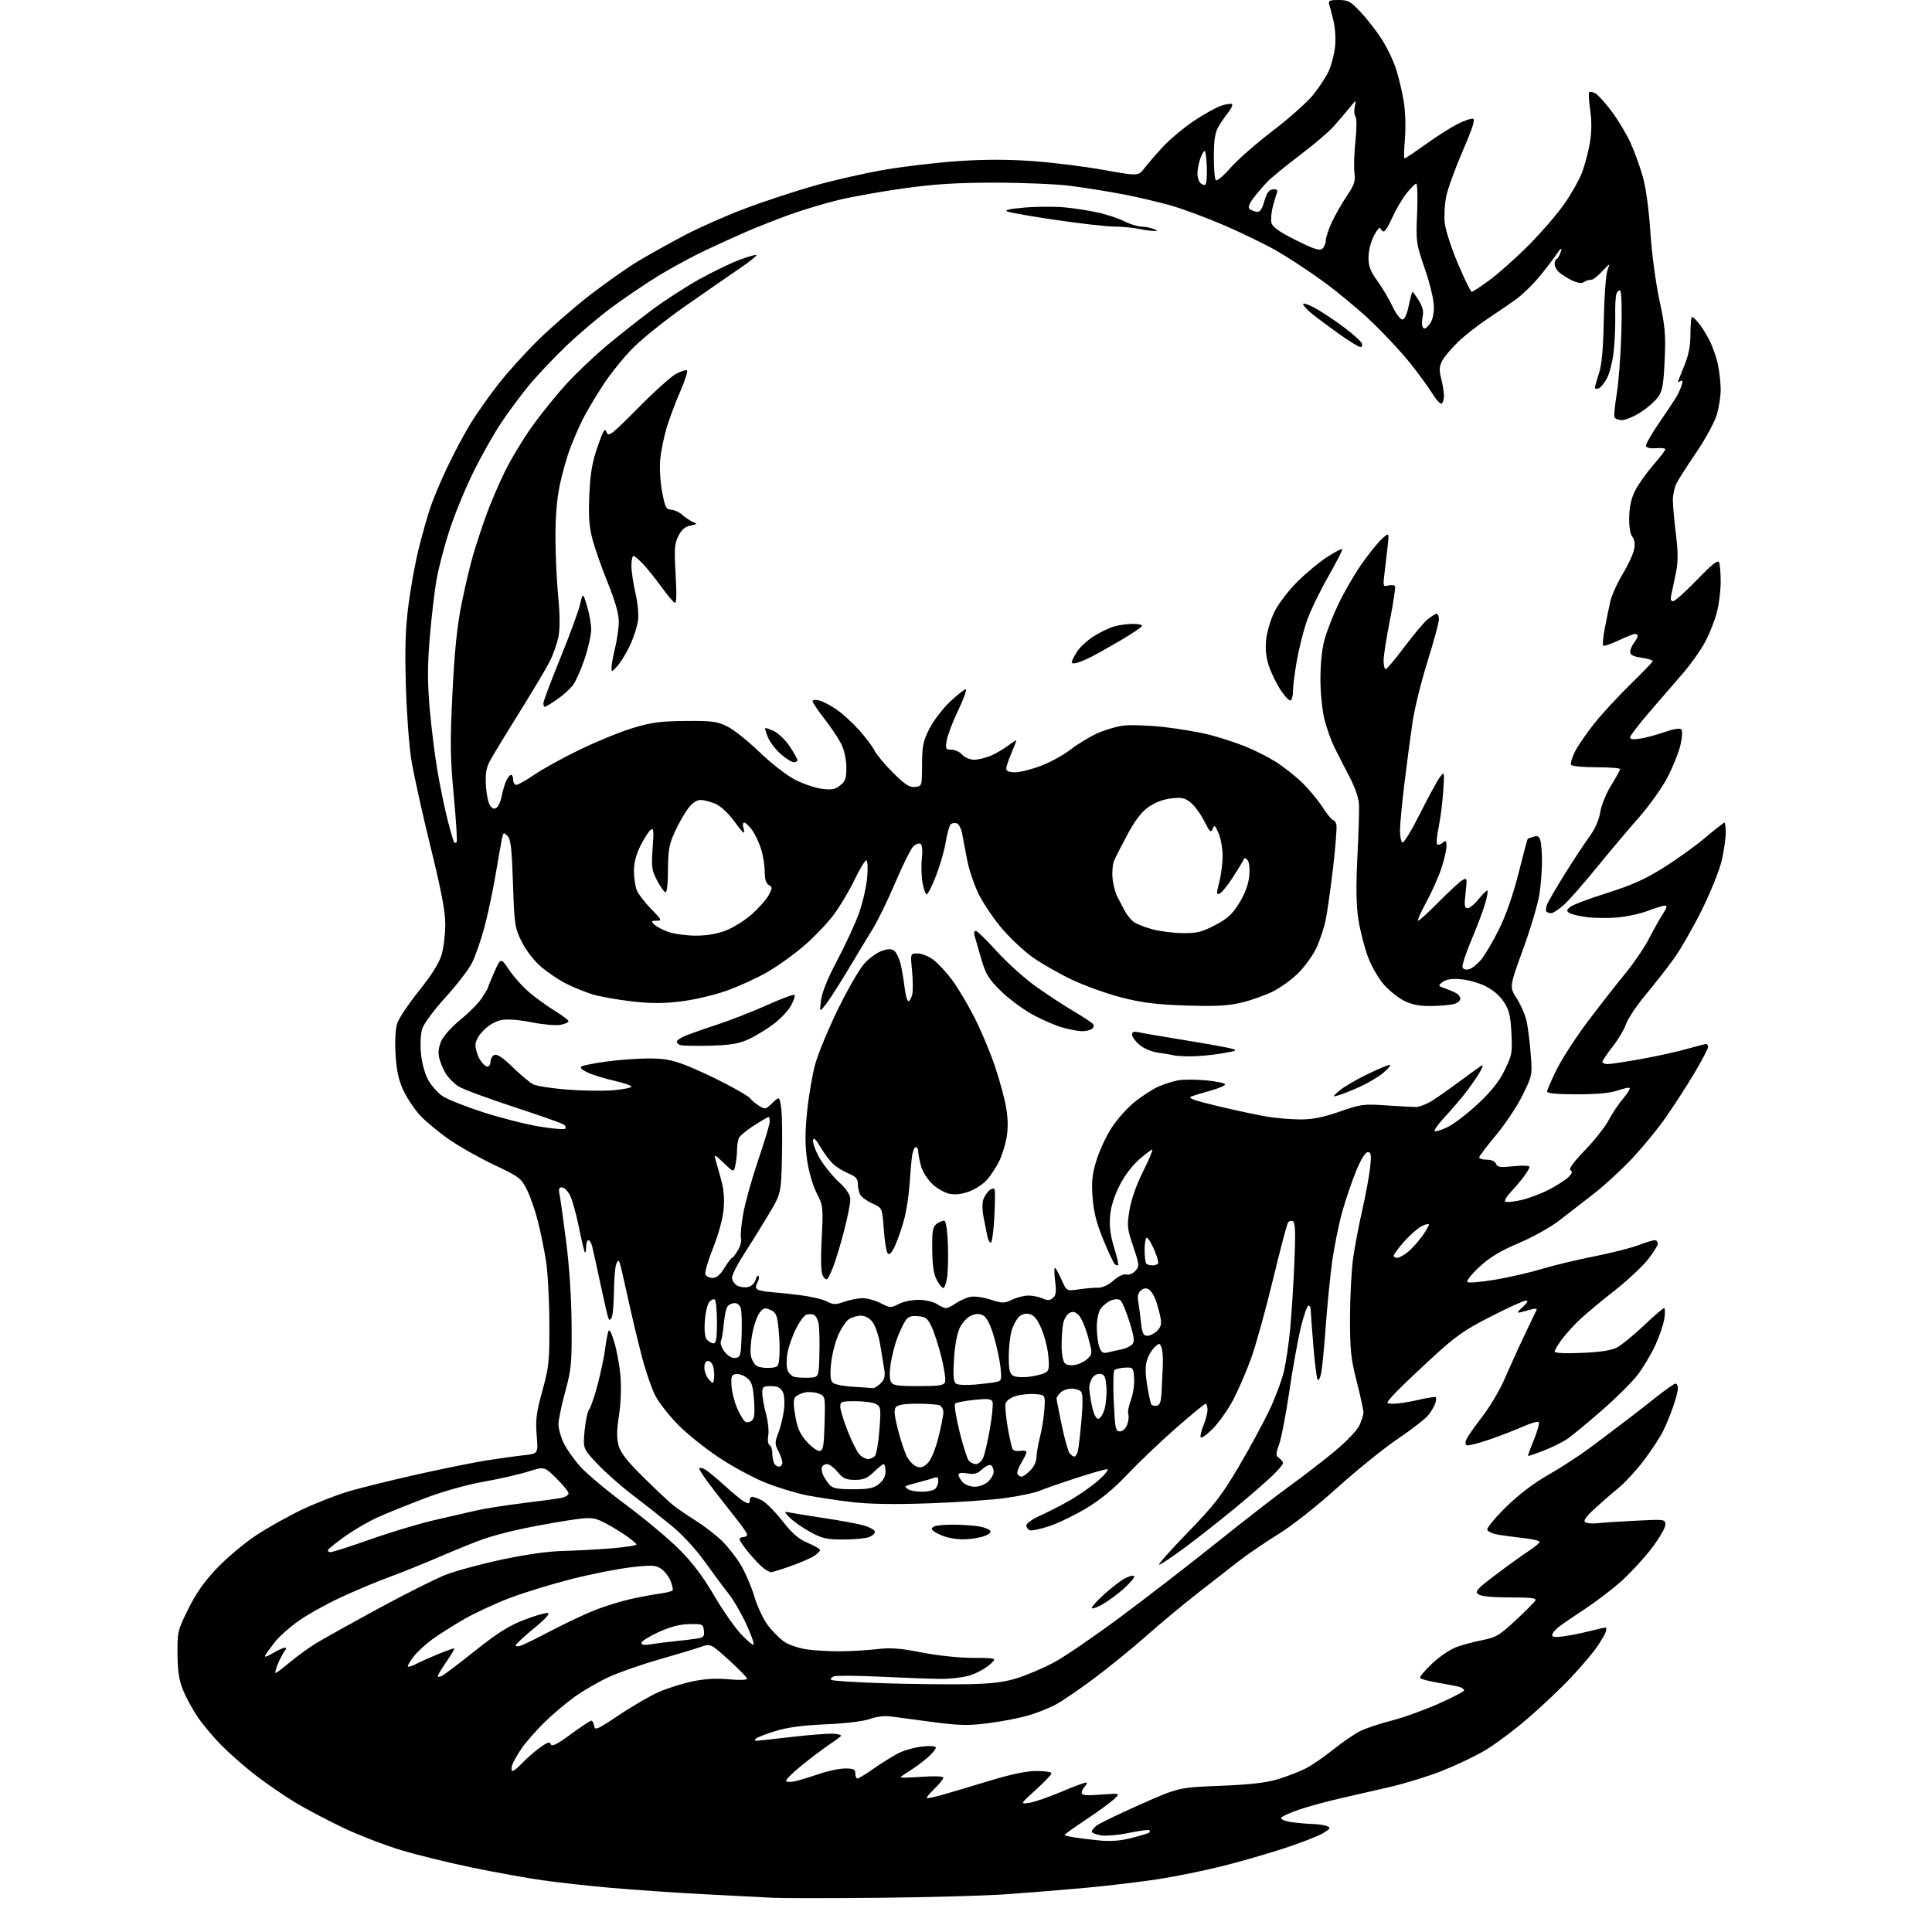 <?xml version="1.0" encoding="UTF-8" standalone="no"?>
<svg 
  version="1.1" 
  xmlns="http://www.w3.org/2000/svg" 
  xmlns:xlink="http://www.w3.org/1999/xlink" 
  xmlns:svg="http://www.w3.org/2000/svg"
  xmlns:rdf="http://www.w3.org/1999/02/22-rdf-syntax-ns#"
  xmlns:cc="http://creativecommons.org/ns#"
  xmlns:dc="http://purl.org/dc/elements/1.1/"
  viewBox="0 0 768 768"
  width="768"
  height="768"
>
<style>svg {background-color: white; }</style>"
<path stroke="none" fill="black" fill-rule="evenodd" d="M349.50,754.40C330.25,754.60 311.35,754.60 307.50,754.41C303.65,754.22 291.27,753.58 280.00,752.99C268.73,752.40 252.07,751.26 243.00,750.46C233.93,749.66 221.55,748.29 215.50,747.42C209.45,746.55 197.07,744.32 187.99,742.45C178.91,740.59 166.08,737.45 159.49,735.47C152.90,733.49 142.38,729.42 136.13,726.43C129.87,723.44 121.36,718.94 117.22,716.43C113.08,713.92 106.28,709.25 102.10,706.07C97.92,702.89 91.70,697.48 88.28,694.05C84.86,690.62 80.41,685.31 78.38,682.25C76.35,679.20 73.78,674.40 72.66,671.60C71.16,667.85 70.61,664.10 70.56,657.42C70.50,648.67 70.65,648.04 74.85,639.57C77.92,633.37 81.23,628.66 86.13,623.50C89.94,619.48 96.80,613.69 101.37,610.62C105.94,607.54 114.36,602.80 120.09,600.08C125.82,597.36 134.55,593.98 139.50,592.58C144.45,591.17 156.42,588.23 166.11,586.05C175.79,583.88 187.94,581.42 193.11,580.59C198.27,579.77 205.08,578.82 208.23,578.48C213.96,577.86 213.96,577.86 213.35,570.58C212.83,564.44 213.18,561.70 215.59,552.90C218.22,543.33 218.44,541.18 218.38,526.00C218.35,516.92 217.76,505.90 217.08,501.50C216.40,497.10 214.96,489.94 213.86,485.60C212.77,481.25 210.78,475.52 209.43,472.87C207.13,468.33 206.36,467.74 196.54,463.11C190.79,460.40 182.71,455.84 178.58,452.99C174.45,450.13 169.21,445.78 166.94,443.32C164.68,440.86 161.68,436.35 160.28,433.29C158.40,429.19 157.60,425.46 157.24,419.03C156.93,413.65 157.19,408.94 157.92,406.73C158.58,404.75 162.48,398.95 166.59,393.82C171.59,387.60 174.55,382.87 175.53,379.57C176.34,376.86 177.00,371.43 177.00,367.51C177.00,362.19 175.49,354.27 171.03,336.14C167.75,322.80 164.34,307.30 163.46,301.69C162.58,296.09 161.61,282.73 161.32,272.00C160.91,257.13 161.17,249.53 162.43,240.00C163.33,233.12 165.17,223.11 166.53,217.74C167.88,212.38 169.92,205.18 171.06,201.74C172.20,198.31 175.29,191.00 177.91,185.50C180.53,180.00 184.61,172.35 186.97,168.50C189.33,164.65 194.23,157.68 197.86,153.00C201.49,148.32 208.67,140.35 213.83,135.28C218.99,130.21 228.33,122.08 234.59,117.23C240.84,112.38 249.68,106.19 254.23,103.48C258.78,100.78 267.09,96.17 272.70,93.23C278.31,90.30 288.89,85.64 296.20,82.88C303.52,80.12 315.80,76.07 323.50,73.88C331.20,71.69 343.88,68.80 351.69,67.47C359.49,66.14 372.69,64.59 381.02,64.03C391.30,63.34 400.77,63.34 410.54,64.04C418.46,64.60 431.13,66.18 438.71,67.55C452.50,70.03 452.50,70.03 455.00,66.77C456.38,64.97 459.73,61.11 462.46,58.18C465.19,55.26 470.67,50.69 474.65,48.03C478.62,45.37 483.51,42.66 485.50,42.00C487.50,41.34 489.41,41.08 489.75,41.42C490.09,41.76 489.39,43.26 488.19,44.77C486.99,46.27 485.23,48.85 484.28,50.50C482.99,52.71 482.53,55.78 482.52,62.16C482.51,66.93 482.86,71.19 483.31,71.64C483.76,72.09 486.39,69.86 489.17,66.69C491.95,63.53 499.46,56.94 505.86,52.06C512.26,47.18 519.47,40.78 521.89,37.84C524.30,34.90 527.15,30.55 528.22,28.17C529.29,25.80 530.41,21.44 530.71,18.48C531.02,15.53 530.74,10.96 530.09,8.31C529.44,5.66 528.67,2.71 528.39,1.75C527.95,0.28 528.54,-0.00 532.11,-0.00C535.89,-0.00 536.86,0.53 540.83,4.75C543.29,7.36 547.00,12.11 549.09,15.31C551.17,18.50 553.79,23.90 554.91,27.31C556.02,30.71 557.43,36.65 558.04,40.50C558.67,44.49 558.85,50.83 558.47,55.25C558.10,59.51 558.04,63.00 558.34,63.00C558.63,63.00 562.39,60.48 566.69,57.39C570.99,54.31 576.67,50.68 579.33,49.34C581.99,47.99 584.77,47.02 585.52,47.19C586.50,47.42 585.40,50.89 581.46,60.00C578.49,66.88 575.54,74.96 574.91,77.97C574.28,80.98 574.00,85.74 574.29,88.55C574.58,91.36 576.95,98.68 579.56,104.83C582.17,110.97 584.63,116.00 585.04,116.00C585.45,116.00 588.64,113.90 592.14,111.33C595.64,108.76 602.58,102.57 607.57,97.58C612.55,92.58 618.95,85.18 621.79,81.13C624.62,77.08 627.84,71.38 628.93,68.46C630.02,65.54 631.40,60.31 632.00,56.83C632.71,52.64 632.77,48.30 632.16,44.00C631.65,40.42 631.43,37.16 631.68,36.75C631.92,36.33 633.01,36.47 634.11,37.06C635.20,37.64 638.16,40.91 640.69,44.31C643.22,47.71 646.56,53.28 648.12,56.67C649.68,60.07 651.88,66.14 653.02,70.17C654.29,74.70 655.45,83.14 656.05,92.28C656.61,100.82 658.13,112.23 659.64,119.28C661.92,129.89 662.20,133.04 661.73,143.21C661.28,152.92 660.84,155.42 659.11,157.85C657.96,159.46 654.84,162.18 652.17,163.89C649.51,165.60 646.16,167.00 644.75,167.00C643.33,167.00 641.98,166.45 641.76,165.77C641.53,165.10 641.95,160.94 642.69,156.52C643.43,152.11 644.25,141.21 644.51,132.31C644.79,122.91 644.60,115.87 644.07,115.54C643.56,115.23 642.87,115.84 642.53,116.89C642.20,117.95 641.99,121.90 642.08,125.66C642.17,129.42 641.90,135.65 641.49,139.50C641.08,143.35 639.92,148.13 638.92,150.13C637.91,152.12 636.39,154.02 635.54,154.35C634.69,154.67 634.00,154.57 634.00,154.13C634.00,153.68 634.72,151.11 635.61,148.41C636.75,144.92 637.31,138.73 637.54,127.00C637.71,117.92 638.36,109.15 638.97,107.50C640.08,104.50 640.08,104.50 636.99,107.75C635.29,109.54 633.47,111.06 632.95,111.12C632.43,111.19 631.66,111.31 631.25,111.39C630.84,111.47 629.95,111.88 629.28,112.31C628.61,112.73 626.58,112.33 624.78,111.42C622.98,110.51 620.71,109.07 619.75,108.22C618.79,107.38 618.00,105.90 618.00,104.93C618.00,103.96 618.39,103.02 618.87,102.83C619.35,102.65 620.06,101.38 620.46,100.00C620.99,98.14 620.47,98.53 618.44,101.50C616.93,103.70 613.77,107.79 611.41,110.58C609.06,113.38 605.19,117.09 602.82,118.84C600.44,120.58 595.35,124.08 591.50,126.61C587.65,129.15 582.33,133.31 579.67,135.86C577.02,138.41 574.16,141.79 573.33,143.37C572.11,145.69 572.03,147.07 572.91,150.56C573.51,152.94 574.00,156.01 574.00,157.38C574.00,158.76 573.59,160.14 573.09,160.45C572.59,160.76 570.86,158.87 569.25,156.25C567.64,153.64 563.57,148.08 560.20,143.91C556.84,139.73 550.05,132.47 545.11,127.77C540.18,123.07 531.49,115.86 525.82,111.75C520.14,107.64 511.90,102.22 507.50,99.71C503.10,97.20 493.88,92.71 487.00,89.72C480.12,86.73 470.45,83.13 465.50,81.71C460.55,80.30 451.77,78.24 446.00,77.15C440.23,76.05 431.00,74.58 425.50,73.88C420.00,73.18 406.50,72.61 395.50,72.61C380.36,72.62 371.61,73.16 359.50,74.84C350.70,76.06 339.00,78.14 333.50,79.45C328.00,80.77 319.15,83.42 313.84,85.35C308.53,87.27 300.88,90.29 296.84,92.04C292.80,93.80 285.45,97.14 280.50,99.47C275.55,101.79 267.24,106.29 262.04,109.45C256.84,112.62 248.34,118.36 243.15,122.21C237.96,126.06 229.67,133.10 224.73,137.85C219.79,142.61 213.17,149.65 210.02,153.50C206.87,157.35 202.04,163.88 199.27,168.00C196.51,172.12 191.68,180.63 188.54,186.91C185.40,193.18 181.09,203.53 178.96,209.91C176.83,216.28 174.39,225.52 173.53,230.44C172.68,235.36 171.45,245.86 170.81,253.77C169.91,264.79 169.92,271.35 170.82,281.83C171.47,289.35 172.89,300.62 173.97,306.87C175.05,313.12 176.87,321.89 178.03,326.35C179.19,330.82 180.33,334.66 180.57,334.90C180.81,335.14 181.24,335.10 181.53,334.80C181.82,334.51 181.31,326.23 180.39,316.40C178.96,300.99 178.88,295.34 179.86,275.51C180.67,258.98 181.67,249.09 183.41,240.39C184.74,233.73 186.80,224.96 187.99,220.89C189.17,216.83 191.52,209.68 193.20,205.00C194.88,200.32 198.24,192.45 200.67,187.50C203.10,182.55 207.98,174.45 211.52,169.50C215.06,164.55 221.20,156.95 225.17,152.61C229.14,148.27 236.46,141.33 241.44,137.18C246.42,133.03 254.55,126.63 259.50,122.95C264.45,119.28 272.77,113.90 278.00,111.00C283.23,108.10 290.37,104.64 293.88,103.32C297.38,102.00 300.46,101.13 300.72,101.38C300.97,101.64 297.98,104.02 294.08,106.67C290.18,109.33 280.60,115.96 272.80,121.41C264.99,126.86 255.55,134.38 251.81,138.13C248.06,141.87 242.58,148.66 239.62,153.22C236.67,157.77 233.07,163.83 231.64,166.69C230.20,169.54 227.94,174.77 226.61,178.31C225.27,181.86 223.41,188.52 222.46,193.13C221.34,198.58 220.76,205.85 220.80,214.00C220.83,220.88 221.33,231.34 221.90,237.25C222.58,244.18 222.61,249.76 222.01,252.97C221.49,255.70 219.92,260.20 218.52,262.96C217.12,265.71 211.55,275.06 206.13,283.74C200.71,292.41 195.49,301.03 194.53,302.91C193.25,305.41 192.89,307.97 193.18,312.55C193.40,315.98 194.19,319.52 194.92,320.41C195.89,321.57 196.62,321.73 197.53,320.98C198.22,320.40 199.09,318.33 199.46,316.38C199.82,314.42 200.62,311.74 201.22,310.41C201.83,309.08 202.70,308.00 203.16,308.00C203.62,308.00 204.00,308.90 204.00,310.00C204.00,311.10 204.56,312.00 205.25,312.00C205.94,312.00 209.20,310.15 212.50,307.89C215.80,305.64 223.94,301.16 230.59,297.94C237.24,294.72 246.69,290.87 251.59,289.39C259.00,287.15 262.52,286.68 272.50,286.60C283.08,286.51 285.05,286.77 289.12,288.78C291.66,290.03 297.35,294.55 301.76,298.83C306.17,303.11 312.43,308.01 315.66,309.74C318.89,311.46 323.79,313.17 326.54,313.53C330.69,314.08 331.96,313.85 334.02,312.18C336.12,310.48 336.49,309.36 336.43,304.84C336.38,301.51 335.57,297.99 334.28,295.50C333.14,293.30 330.14,288.83 327.60,285.58C325.07,282.32 323.00,279.23 323.00,278.72C323.00,278.20 324.19,278.08 325.65,278.45C327.11,278.82 330.20,280.42 332.52,282.02C334.84,283.61 338.86,287.27 341.44,290.15C344.03,293.02 346.84,296.75 347.69,298.44C348.55,300.12 351.89,304.12 355.13,307.32C359.87,311.99 361.56,313.07 363.76,312.82C366.50,312.50 366.50,312.50 366.53,303.95C366.56,296.54 366.94,294.64 369.45,289.68C371.04,286.54 374.72,281.72 377.61,278.98C380.51,276.24 383.34,274.00 383.89,274.00C384.45,274.00 383.11,277.74 380.92,282.31C378.73,286.87 376.67,292.27 376.34,294.31C375.78,297.73 375.92,298.00 378.21,298.00C379.58,298.00 381.50,298.90 382.50,300.00C383.51,301.12 385.58,302.00 387.19,302.00C388.77,302.00 391.71,301.31 393.73,300.47C395.74,299.63 398.88,297.80 400.70,296.42C402.51,295.03 404.00,294.11 404.00,294.37C404.00,294.62 403.10,296.93 402.00,299.50C400.90,302.07 400.00,304.80 400.00,305.58C400.00,306.53 401.14,307.00 403.48,307.00C405.39,307.00 409.98,305.86 413.67,304.47C417.37,303.08 422.67,300.19 425.45,298.04C428.23,295.89 432.96,293.00 435.95,291.62C438.94,290.23 443.74,288.80 446.62,288.44C449.49,288.08 456.72,288.34 462.67,289.01C468.63,289.68 476.73,291.05 480.69,292.06C484.64,293.06 490.94,295.10 494.69,296.59C498.43,298.08 503.98,300.85 507.00,302.75C510.02,304.65 514.69,308.29 517.37,310.85C520.04,313.41 523.77,317.86 525.65,320.75C527.53,323.64 529.45,326.00 529.91,326.00C530.38,326.00 530.98,326.81 531.23,327.79C531.49,328.77 530.91,336.39 529.94,344.72C528.97,353.05 527.63,362.48 526.98,365.68C526.32,368.88 524.67,373.88 523.30,376.80C521.93,379.71 518.69,384.21 516.10,386.80C513.51,389.38 508.86,392.74 505.76,394.25C502.66,395.76 497.06,397.72 493.31,398.60C488.04,399.83 483.11,400.08 471.50,399.71C459.78,399.32 454.21,398.64 446.04,396.57C440.29,395.12 431.36,391.93 426.19,389.48C421.02,387.03 413.92,382.98 410.41,380.48C406.90,377.97 401.37,372.76 398.13,368.91C394.88,365.05 390.80,359.01 389.06,355.48C387.33,351.95 385.30,346.01 384.55,342.28C383.81,338.55 382.90,333.79 382.54,331.70C382.18,329.61 381.21,327.63 380.38,327.31C379.55,327.00 378.43,327.17 377.90,327.70C377.38,328.22 376.51,331.32 375.98,334.58C375.46,337.84 373.73,343.88 372.14,348.00C370.55,352.12 368.87,355.50 368.40,355.50C367.94,355.50 367.18,353.48 366.73,351.00C366.27,348.52 366.15,344.16 366.45,341.31C366.79,338.13 366.59,335.87 365.94,335.46C365.35,335.10 364.08,335.52 363.11,336.40C362.14,337.28 358.94,343.67 356.00,350.60C353.06,357.53 349.08,365.74 347.17,368.85C345.25,371.96 340.86,379.23 337.42,385.00C333.98,390.77 329.94,397.07 328.45,399.00C325.74,402.50 325.74,402.50 326.37,397.59C326.78,394.41 329.08,388.76 332.89,381.59C336.12,375.49 339.98,367.12 341.46,363.00C342.94,358.88 344.41,352.46 344.72,348.75C345.05,344.79 344.90,342.00 344.35,342.00C343.83,342.00 341.73,345.49 339.68,349.75C337.63,354.01 333.95,360.20 331.51,363.50C329.07,366.80 323.81,372.33 319.83,375.78C315.85,379.23 309.20,384.02 305.04,386.41C300.89,388.81 293.52,392.17 288.67,393.88C283.67,395.65 275.76,397.48 270.44,398.11C263.44,398.93 258.49,398.92 251.01,398.05C245.48,397.41 238.61,396.18 235.73,395.33C232.85,394.47 228.03,392.52 225.00,390.99C221.97,389.46 217.39,386.35 214.81,384.07C212.12,381.70 208.91,377.48 207.31,374.21C204.66,368.82 204.47,367.54 203.92,351.21C203.45,337.17 203.04,333.61 201.73,332.30C200.25,330.82 200.07,330.88 199.59,333.09C199.29,334.42 198.15,340.90 197.04,347.50C195.93,354.10 193.90,363.66 192.53,368.74C191.16,373.82 188.94,380.15 187.60,382.81C186.25,385.47 181.53,391.60 177.11,396.44C172.69,401.28 168.55,406.83 167.91,408.78C167.20,410.92 166.98,414.86 167.34,418.74C167.70,422.58 168.86,426.83 170.22,429.29C171.47,431.56 174.02,434.45 175.88,435.70C177.75,436.96 184.85,439.80 191.67,442.01C198.48,444.23 208.53,446.81 213.98,447.74C219.44,448.67 224.25,449.09 224.67,448.66C225.10,448.24 224.78,447.47 223.97,446.95C223.16,446.43 214.20,443.28 204.06,439.96C193.92,436.64 184.15,433.02 182.36,431.91C180.57,430.81 178.23,428.46 177.16,426.70C176.09,424.94 174.91,422.06 174.54,420.30C174.09,418.15 174.42,415.92 175.54,413.55C176.47,411.61 179.88,407.87 183.13,405.26C186.37,402.64 190.15,398.82 191.52,396.77C192.88,394.72 194.00,392.82 194.00,392.55C194.00,392.28 195.14,389.48 196.53,386.34C199.06,380.62 199.06,380.62 202.45,385.65C204.31,388.41 208.01,392.49 210.67,394.71C213.33,396.92 217.86,400.18 220.75,401.95C223.64,403.72 226.00,405.53 226.00,405.96C226.00,406.39 224.56,407.04 222.81,407.39C221.05,407.74 215.91,407.29 211.37,406.39C206.34,405.39 201.67,405.03 199.39,405.46C197.13,405.88 194.32,407.48 192.32,409.48C190.20,411.60 189.00,413.78 189.00,415.50C189.00,416.98 189.77,419.50 190.72,421.10C191.66,422.69 193.01,424.00 193.72,424.00C194.42,424.00 195.00,423.09 195.00,421.97C195.00,420.85 195.71,419.66 196.58,419.33C197.64,418.93 200.05,420.56 203.83,424.25C206.95,427.29 210.59,430.33 211.92,431.01C213.25,431.70 219.33,432.65 225.42,433.13C231.51,433.61 239.76,433.73 243.75,433.39C247.74,433.04 251.00,432.40 251.00,431.96C251.00,431.52 247.86,430.45 244.02,429.57C240.18,428.70 235.44,427.22 233.49,426.30C231.09,425.15 230.37,424.37 231.25,423.88C231.96,423.48 236.36,422.63 241.02,421.99C245.68,421.34 253.10,420.79 257.50,420.76C263.85,420.72 266.93,421.27 272.42,423.38C276.23,424.84 283.43,428.17 288.42,430.77C293.42,433.37 297.83,436.00 298.23,436.62C298.63,437.24 300.13,438.51 301.58,439.46C304.14,441.14 304.28,441.11 307.02,438.48C309.84,435.78 309.84,435.78 310.52,440.26C310.89,442.73 311.03,451.44 310.84,459.62C310.50,474.50 310.50,474.50 305.40,483.00C302.60,487.68 298.21,494.73 295.65,498.68C293.09,502.62 291.00,506.77 291.00,507.89C291.00,509.01 291.94,510.43 293.09,511.05C294.24,511.67 296.22,511.91 297.47,511.60C298.73,511.28 300.02,510.02 300.34,508.80C300.66,507.59 301.20,506.87 301.54,507.21C301.88,507.55 301.67,508.74 301.08,509.85C300.28,511.35 300.31,512.07 301.18,512.61C301.83,513.01 304.20,513.47 306.43,513.62C308.67,513.77 313.93,514.32 318.12,514.85C322.31,515.38 327.07,516.50 328.70,517.35C331.29,518.68 332.17,518.70 335.58,517.48C337.74,516.72 340.98,516.07 342.79,516.04C344.60,516.02 347.86,516.91 350.05,518.02C353.83,519.96 354.16,519.97 357.26,518.35C359.05,517.41 362.62,516.68 365.25,516.71C367.86,516.74 371.11,517.50 372.46,518.38C373.82,519.27 375.44,520.00 376.06,520.00C376.68,520.00 378.39,519.17 379.85,518.15C381.31,517.13 383.80,515.98 385.38,515.59C387.16,515.16 390.31,515.54 393.60,516.58C398.55,518.13 399.19,518.14 402.37,516.63C404.26,515.73 407.18,515.00 408.85,515.00C410.53,515.00 413.04,515.52 414.42,516.15C416.38,517.04 417.29,517.00 418.52,515.98C419.77,514.94 419.96,513.56 419.44,509.33C419.07,506.40 419.03,504.00 419.34,504.00C419.65,504.00 420.83,506.08 421.95,508.63C424.00,513.26 424.00,513.26 428.75,512.55C431.36,512.16 434.81,511.86 436.40,511.89C438.23,511.92 440.52,510.87 442.60,509.05C444.59,507.30 446.62,506.35 447.73,506.64C448.79,506.92 450.33,506.29 451.33,505.19C453.00,503.35 452.96,502.91 450.47,495.50C448.04,488.26 447.94,487.28 449.02,480.91C449.73,476.68 451.80,470.83 454.45,465.54C456.81,460.84 458.41,457.00 458.01,457.00C457.61,457.00 455.21,458.82 452.68,461.05C449.85,463.54 446.83,467.63 444.84,471.67C442.70,476.01 441.48,480.14 441.23,483.87C440.97,487.68 441.50,491.59 442.88,495.96C444.00,499.51 444.70,502.63 444.44,502.89C444.18,503.15 443.56,502.95 443.06,502.43C442.57,501.92 440.54,497.55 438.55,492.73C435.91,486.32 434.77,481.84 434.33,476.11C433.84,469.76 434.13,466.94 435.83,461.34C436.98,457.53 439.71,451.66 441.89,448.29C444.07,444.92 448.25,440.26 451.17,437.93C454.10,435.61 458.30,432.90 460.50,431.93C462.70,430.96 466.20,429.85 468.27,429.46C470.35,429.08 475.41,429.08 479.52,429.47C483.63,429.86 487.00,430.57 487.00,431.06C487.00,431.55 484.41,432.66 481.25,433.53C478.09,434.40 474.60,435.47 473.50,435.91C472.03,436.50 474.96,437.53 484.50,439.80C491.65,441.50 500.43,443.36 504.00,443.94C507.57,444.51 513.44,444.99 517.04,444.99C521.80,445.00 526.01,444.15 532.53,441.88C540.96,438.94 542.05,438.79 550.99,439.41C556.22,439.77 561.57,440.05 562.88,440.04C564.19,440.02 566.89,439.01 568.88,437.81C570.87,436.60 575.86,433.11 579.97,430.06C584.09,427.00 588.10,424.10 588.90,423.60C589.77,423.07 589.41,424.26 588.00,426.60C586.72,428.75 584.06,432.52 582.10,435.00C580.14,437.48 576.54,441.64 574.11,444.27C571.68,446.89 569.97,449.30 570.30,449.63C570.63,449.96 572.94,449.24 575.44,448.03C577.93,446.82 583.34,442.69 587.46,438.84C592.81,433.85 595.85,430.02 598.10,425.45C601.05,419.45 601.22,418.50 600.81,410.60C600.44,403.61 599.91,401.47 597.75,398.20C596.12,395.73 593.34,393.37 590.37,391.94C587.75,390.67 583.33,389.45 580.55,389.24C577.09,388.97 574.87,389.32 573.50,390.35C571.55,391.81 571.57,391.88 574.50,392.92C576.15,393.52 578.17,394.39 579.00,394.86C579.83,395.33 580.50,396.32 580.50,397.06C580.50,397.80 579.38,398.72 578.00,399.11C576.62,399.49 572.60,399.85 569.07,399.90C564.43,399.97 561.43,399.42 558.33,397.92C555.96,396.77 552.27,393.84 550.12,391.40C547.92,388.89 545.13,384.03 543.71,380.20C542.33,376.48 540.65,369.85 539.98,365.47C539.10,359.79 538.99,352.77 539.57,341.00C540.02,331.93 540.32,322.54 540.24,320.14C540.13,317.28 538.79,313.30 536.36,308.64C534.32,304.71 531.64,299.48 530.41,297.00C529.18,294.52 527.45,289.69 526.56,286.25C525.64,282.69 524.92,275.81 524.89,270.25C524.86,264.31 525.47,258.16 526.45,254.50C527.33,251.20 529.83,244.76 532.01,240.18C534.19,235.61 538.22,228.61 540.97,224.63C543.72,220.66 547.38,216.07 549.11,214.45C552.24,211.50 552.24,211.50 551.57,217.50C551.20,220.80 550.63,225.71 550.30,228.41C549.73,233.06 549.81,233.28 551.85,232.75C553.03,232.44 554.23,232.56 554.52,233.03C554.80,233.49 553.90,239.56 552.52,246.51C551.13,253.47 550.00,260.70 550.00,262.58C550.00,264.46 550.38,266.00 550.84,266.00C551.29,266.00 554.67,261.98 558.34,257.07C562.01,252.16 566.19,247.21 567.64,246.07C569.09,244.93 570.66,244.00 571.13,244.00C571.61,244.00 572.00,245.01 571.99,246.25C571.99,247.49 569.94,255.01 567.45,262.97C564.96,270.93 562.29,281.73 561.52,286.97C560.74,292.21 559.31,303.02 558.33,311.00C557.35,318.98 556.54,327.52 556.53,330.00C556.51,332.48 556.95,334.69 557.50,334.92C558.05,335.15 561.20,329.96 564.50,323.39C567.80,316.82 571.33,310.33 572.35,308.97C574.20,306.51 574.20,306.53 573.70,314.50C573.43,318.90 572.62,325.30 571.91,328.72C571.19,332.14 570.91,335.25 571.28,335.61C571.65,335.98 572.64,335.72 573.48,335.02C574.78,333.94 575.00,334.14 575.00,336.41C575.00,337.87 574.07,341.86 572.93,345.28C571.79,348.70 569.08,354.76 566.90,358.75C564.73,362.74 563.31,366.00 563.75,366.00C564.19,366.00 567.91,362.59 572.03,358.43C576.14,354.27 580.35,350.39 581.39,349.82C583.18,348.83 583.25,349.10 582.59,354.89C582.02,359.97 582.15,361.00 583.41,361.00C584.24,361.00 586.17,359.43 587.71,357.50C589.24,355.58 590.81,354.00 591.20,354.00C591.58,354.00 591.20,356.36 590.35,359.25C589.50,362.14 587.02,368.71 584.83,373.86C582.65,379.00 581.09,383.80 581.37,384.53C581.67,385.31 582.73,385.62 583.97,385.30C585.12,385.00 587.32,383.23 588.85,381.36C590.39,379.50 593.59,374.04 595.96,369.24C598.68,363.72 601.52,355.55 603.66,347.06C605.53,339.66 607.15,333.53 607.28,333.43C607.40,333.33 608.46,332.95 609.63,332.60C611.28,332.09 611.89,332.45 612.36,334.22C612.70,335.47 612.97,339.20 612.97,342.50C612.96,345.80 612.52,351.56 611.98,355.29C611.44,359.02 608.52,368.88 605.49,377.20C599.99,392.31 599.99,392.31 602.94,396.91C604.56,399.43 606.32,403.52 606.86,406.00C607.40,408.48 608.13,414.32 608.48,419.00C609.13,427.44 609.10,427.55 605.17,435.50C602.99,439.90 598.23,447.03 594.60,451.35C590.97,455.67 588.00,459.61 588.00,460.10C588.00,460.60 589.36,461.00 591.03,461.00C592.91,461.00 594.30,461.62 594.69,462.62C595.21,463.98 596.33,464.14 601.65,463.59C605.20,463.23 608.00,463.34 608.00,463.84C608.00,464.33 607.02,466.03 605.83,467.62C604.64,469.20 602.31,471.96 600.65,473.74C598.99,475.51 597.94,477.27 598.31,477.65C598.68,478.02 601.49,477.76 604.55,477.08C607.62,476.39 612.68,474.49 615.81,472.86C618.94,471.22 622.40,468.99 623.50,467.91C624.95,466.48 625.17,465.73 624.30,465.19C623.49,464.69 625.36,462.10 630.01,457.27C633.81,453.33 638.06,447.94 639.46,445.30C640.85,442.66 643.42,438.81 645.17,436.75C646.91,434.69 648.11,432.78 647.83,432.49C647.54,432.21 645.39,432.66 643.03,433.49C640.13,434.51 634.91,435.00 626.87,435.00C618.75,435.00 615.00,434.64 615.00,433.88C615.00,433.26 616.77,429.21 618.94,424.88C621.11,420.54 626.71,411.94 631.39,405.75C636.07,399.56 642.67,391.12 646.06,387.00C649.45,382.88 653.73,376.57 655.57,373.00C657.41,369.43 659.88,365.04 661.06,363.25C662.59,360.91 662.82,360.00 661.85,360.00C661.11,360.00 658.04,360.93 655.04,362.08C652.04,363.22 646.59,364.40 642.93,364.71C639.28,365.02 633.85,364.96 630.88,364.59C627.91,364.22 624.81,363.50 623.99,362.99C622.67,362.18 622.67,361.91 624.00,360.63C624.83,359.83 631.35,357.34 638.50,355.09C648.41,351.97 653.76,349.60 661.00,345.09C666.23,341.84 673.76,336.44 677.74,333.09C681.72,329.74 685.21,327.00 685.49,327.00C685.77,327.00 686.00,328.82 686.00,331.05C686.00,333.28 685.29,338.21 684.43,342.00C683.56,345.82 680.04,354.59 676.52,361.69C673.03,368.74 668.00,377.50 665.34,381.17C662.68,384.84 657.62,391.30 654.09,395.53C650.57,399.76 647.08,404.99 646.34,407.15C645.59,409.31 643.19,413.35 640.99,416.13C638.80,418.91 637.00,421.59 637.00,422.09C637.00,422.59 637.92,423.00 639.05,423.00C640.17,423.00 646.16,422.09 652.36,420.98C658.56,419.87 666.75,418.07 670.56,416.98C674.37,415.89 677.83,415.00 678.25,415.00C678.66,415.00 679.00,415.54 679.00,416.21C679.00,416.87 676.44,421.71 673.31,426.96C670.18,432.21 664.90,440.32 661.59,445.00C658.27,449.68 652.09,457.10 647.86,461.50C643.63,465.90 636.93,471.98 632.97,475.00C629.02,478.02 623.10,482.60 619.83,485.16C616.51,487.77 609.40,491.74 603.72,494.16C596.18,497.38 592.14,499.83 588.03,503.66C584.99,506.49 582.86,509.17 583.30,509.62C583.73,510.06 588.72,509.64 594.37,508.69C600.02,507.73 608.23,505.85 612.62,504.50C617.01,503.15 626.31,500.91 633.29,499.52C640.28,498.13 648.36,496.10 651.25,495.00C654.14,493.90 657.06,493.00 657.75,493.00C658.44,493.00 659.00,493.62 659.00,494.37C659.00,495.12 657.18,498.02 654.96,500.81C652.74,503.60 646.78,509.14 641.71,513.12C636.64,517.09 630.53,522.18 628.13,524.42C625.73,526.67 622.47,530.26 620.88,532.40C619.30,534.55 618.00,536.74 618.00,537.28C618.00,537.88 622.10,538.08 628.75,537.80C636.25,537.48 640.50,536.82 642.80,535.62C644.62,534.67 649.40,530.77 653.42,526.95C657.44,523.13 661.08,520.00 661.49,520.00C661.91,520.00 661.96,521.91 661.59,524.25C661.22,526.59 659.57,531.41 657.91,534.98C656.25,538.54 653.08,543.80 650.87,546.67C648.65,549.54 642.26,555.87 636.67,560.73C631.08,565.59 625.03,570.60 623.23,571.86C621.43,573.13 617.19,575.25 613.81,576.58C610.42,577.90 607.55,578.88 607.43,578.74C607.30,578.61 608.36,575.69 609.78,572.26C611.19,568.82 612.03,565.70 611.65,565.32C611.27,564.94 608.60,565.67 605.73,566.96C602.85,568.25 596.78,570.60 592.22,572.19C587.67,573.78 583.51,574.81 582.97,574.48C582.35,574.10 582.42,573.07 583.16,571.69C583.81,570.49 586.58,566.58 589.33,563.00C592.08,559.42 595.86,553.12 597.72,549.00C599.59,544.88 601.49,540.60 601.96,539.50C602.42,538.40 604.51,533.90 606.61,529.50C608.70,525.10 610.60,521.12 610.83,520.65C611.05,520.17 610.17,520.10 608.87,520.47C607.57,520.85 605.60,521.37 604.50,521.64C602.85,522.03 602.99,521.66 605.31,519.56C607.22,517.81 607.63,517.00 606.58,517.00C605.73,517.00 599.45,519.85 592.62,523.34C581.76,528.89 578.73,531.04 568.37,540.59C561.85,546.59 555.23,552.96 553.66,554.75C550.79,558.00 550.79,558.00 554.15,557.99C555.99,557.98 560.38,557.29 563.89,556.46C567.41,555.63 570.49,555.16 570.74,555.40C570.98,555.65 570.90,556.75 570.55,557.84C570.20,558.94 568.98,561.02 567.84,562.47C566.70,563.92 561.21,568.20 555.63,571.97C550.06,575.74 539.20,584.51 531.50,591.46C523.16,598.99 513.66,606.46 508.00,609.95C502.77,613.18 495.57,618.11 492.00,620.91C488.43,623.71 481.23,629.32 476.00,633.38C470.77,637.44 461.77,644.93 456.00,650.02C450.23,655.12 440.81,662.79 435.07,667.08C429.34,671.37 422.46,676.06 419.79,677.52C417.12,678.97 412.03,680.99 408.48,682.01C404.93,683.02 397.84,684.38 392.72,685.02C385.03,685.99 381.37,685.92 371.46,684.63C364.88,683.76 357.41,682.77 354.85,682.41C351.71,681.97 348.80,682.26 345.85,683.31C343.23,684.24 336.29,685.09 328.36,685.43C319.24,685.82 313.12,686.64 308.36,688.09C304.59,689.24 301.07,690.59 300.55,691.09C299.95,691.67 299.95,692.00 300.56,692.00C301.08,692.00 307.25,691.33 314.27,690.51C321.29,689.69 328.84,689.09 331.05,689.17C333.26,689.26 334.69,689.71 334.23,690.17C333.77,690.63 331.56,692.24 329.30,693.75C327.05,695.26 322.24,698.90 318.60,701.84C314.97,704.78 312.22,707.55 312.49,707.99C312.77,708.43 314.45,708.45 316.24,708.03C318.04,707.60 322.30,706.30 325.72,705.13C329.14,703.96 333.75,703.00 335.97,703.00C339.33,703.00 340.00,703.33 340.00,705.00C340.00,706.10 340.38,707.00 340.83,707.00C341.29,707.00 344.24,705.20 347.39,702.99C350.54,700.79 354.95,698.05 357.18,696.91C359.42,695.76 363.67,694.58 366.63,694.27C370.02,693.92 372.00,694.10 372.00,694.76C372.00,695.33 370.51,697.10 368.70,698.69C366.88,700.29 363.73,702.62 361.70,703.88C359.66,705.14 358.00,706.33 358.00,706.53C358.00,706.74 361.82,706.63 366.50,706.30C371.64,705.94 375.00,706.08 375.00,706.66C375.00,707.18 373.43,709.13 371.51,710.99C369.60,712.84 368.20,714.53 368.41,714.74C368.62,714.95 371.42,714.37 374.64,713.46C377.86,712.54 386.27,710.04 393.32,707.90C402.04,705.25 408.05,704.00 412.07,704.00C415.33,704.00 418.00,704.41 418.00,704.90C418.00,705.40 415.19,708.36 411.75,711.49C405.50,717.16 405.50,717.16 409.10,716.67C411.08,716.40 416.93,714.37 422.10,712.17C427.27,709.97 431.69,708.36 431.93,708.60C432.17,708.84 431.83,709.57 431.18,710.22C430.53,710.87 430.00,711.98 430.00,712.69C430.00,713.68 431.79,713.84 437.75,713.38C445.50,712.79 445.50,712.79 442.50,715.49C440.85,716.97 435.75,720.66 431.17,723.68C426.59,726.70 422.99,729.32 423.17,729.49C423.35,729.67 425.07,730.07 427.00,730.39C428.93,730.71 433.43,731.26 437.00,731.61C441.60,732.05 445.40,731.76 449.95,730.59C453.49,729.68 456.60,728.73 456.86,728.47C457.12,728.21 457.12,727.79 456.86,727.53C456.60,727.26 452.90,727.76 448.65,728.63C444.31,729.51 439.40,729.92 437.46,729.56C435.56,729.20 434.00,728.55 434.00,728.11C434.00,727.67 434.79,726.63 435.75,725.81C436.71,724.98 444.48,721.21 453.00,717.43C468.50,710.55 468.50,710.55 485.00,709.89C497.03,709.40 503.27,708.69 508.03,707.25C511.62,706.16 516.55,704.25 518.99,703.01C521.43,701.76 526.37,698.38 529.96,695.49C533.56,692.61 538.34,689.32 540.59,688.19C542.83,687.05 548.46,685.17 553.09,683.99C557.71,682.82 566.11,679.81 571.75,677.30C577.39,674.79 582.00,672.38 582.00,671.94C582.00,671.50 581.21,670.90 580.25,670.61C579.29,670.32 575.46,669.57 571.75,668.94C568.03,668.31 564.78,667.45 564.51,667.02C564.25,666.60 566.39,664.03 569.27,661.30C572.15,658.58 576.53,655.62 579.00,654.72C581.48,653.82 586.15,652.57 589.40,651.94C594.61,650.93 596.12,650.03 602.40,644.19C606.30,640.55 609.86,637.00 610.30,636.29C610.93,635.27 608.85,635.00 600.24,635.00C593.13,635.00 588.79,634.57 587.67,633.75C586.16,632.64 586.96,631.75 594.73,625.87C599.55,622.23 605.41,618.01 607.75,616.49C610.09,614.98 612.00,613.38 612.00,612.94C612.00,612.50 609.41,611.85 606.25,611.49C603.09,611.13 598.51,610.53 596.08,610.16C593.65,609.79 591.46,608.88 591.21,608.14C590.97,607.40 594.30,603.33 598.63,599.09C603.73,594.10 609.66,589.59 615.50,586.26C620.45,583.44 627.88,578.61 632.00,575.54C636.12,572.46 642.59,567.60 646.36,564.72C650.13,561.85 655.89,557.36 659.17,554.75C662.45,552.14 665.55,550.00 666.07,550.00C666.58,550.00 667.00,550.83 667.00,551.84C667.00,552.86 666.16,556.14 665.12,559.14C664.09,562.14 662.24,566.60 661.02,569.05C659.79,571.50 656.34,576.72 653.36,580.66C650.37,584.60 645.81,589.54 643.21,591.64C640.62,593.75 636.35,597.47 633.72,599.90C630.26,603.11 629.29,604.56 630.22,605.14C630.92,605.58 633.08,605.74 635.00,605.51C636.92,605.27 643.79,604.82 650.25,604.50C661.90,603.92 662.00,603.94 662.00,606.14C662.00,607.36 659.49,611.64 656.42,615.65C653.34,619.66 647.83,625.60 644.17,628.84C640.50,632.08 634.05,636.98 629.83,639.73C625.62,642.48 621.00,645.64 619.58,646.76C618.16,647.87 617.00,649.31 617.00,649.96C617.00,650.78 618.41,650.92 621.75,650.45C624.36,650.07 628.96,649.15 631.96,648.38C634.96,647.62 637.76,647.00 638.18,647.00C638.60,647.00 638.65,647.79 638.30,648.75C637.95,649.71 636.43,652.33 634.91,654.56C633.40,656.79 628.87,662.16 624.83,666.49C620.80,670.81 612.93,678.27 607.35,683.07C601.77,687.87 594.01,693.66 590.11,695.93C586.21,698.21 578.63,701.81 573.26,703.94C567.89,706.07 558.55,708.95 552.50,710.35C546.45,711.75 537.35,713.84 532.28,715.00C527.20,716.16 520.03,718.13 516.33,719.38C512.64,720.63 509.46,722.11 509.27,722.68C509.08,723.25 511.03,724.01 513.60,724.36C516.17,724.71 519.90,725.03 521.89,725.07C523.88,725.11 526.36,725.48 527.41,725.89C529.11,726.56 528.95,726.87 525.91,728.73C524.03,729.87 516.88,732.65 510.00,734.89C503.12,737.13 491.99,740.32 485.26,741.98C478.52,743.64 467.50,745.88 460.76,746.94C454.02,748.00 440.85,749.58 431.50,750.44C422.15,751.30 407.75,752.46 399.50,753.03C391.25,753.59 368.75,754.21 349.50,754.40zM203.75,704.00C204.23,704.00 205.95,702.59 207.56,700.87C209.18,699.15 212.29,696.43 214.47,694.82C217.61,692.51 218.55,692.20 218.97,693.36C219.37,694.45 221.32,693.48 226.87,689.41C230.92,686.43 234.60,684.00 235.05,684.00C235.50,684.00 236.00,684.94 236.18,686.09C236.47,687.97 237.42,687.56 246.00,681.81C251.22,678.30 258.31,674.19 261.74,672.67C265.17,671.14 271.24,669.22 275.23,668.39C280.23,667.34 284.72,667.08 289.74,667.55C293.82,667.94 297.00,667.85 297.00,667.35C297.00,666.86 293.73,663.50 289.74,659.88C282.48,653.31 282.48,653.31 278.49,654.70C276.30,655.47 268.88,657.70 262.00,659.66C255.12,661.63 246.20,664.74 242.16,666.59C238.12,668.44 231.99,671.97 228.54,674.43C225.09,676.90 219.58,681.56 216.29,684.79C213.01,688.02 208.96,692.65 207.30,695.08C205.64,697.51 203.96,700.51 203.57,701.75C203.18,702.99 203.26,704.00 203.75,704.00zM385.00,669.49C394.52,669.29 399.17,668.70 404.50,667.03C408.35,665.82 414.88,663.03 419.00,660.82C423.12,658.62 435.05,650.46 445.50,642.70C455.95,634.93 473.27,621.55 484.00,612.94C494.73,604.34 507.77,594.22 513.00,590.46C518.23,586.69 526.14,580.58 530.60,576.88C535.08,573.16 539.44,568.60 540.35,566.68C541.26,564.76 542.00,562.43 542.00,561.48C542.00,560.54 540.79,554.99 539.31,549.14C536.96,539.87 536.62,536.57 536.65,523.50C536.67,515.25 537.24,504.68 537.91,500.00C538.58,495.32 540.23,486.67 541.58,480.76C542.92,474.85 544.31,467.32 544.66,464.01C545.18,458.98 545.03,458.00 543.74,458.00C542.76,458.00 541.08,460.67 539.18,465.25C537.52,469.24 535.02,476.55 533.62,481.50C532.22,486.45 530.39,495.45 529.56,501.50C528.73,507.55 527.57,519.25 526.98,527.50C526.39,535.75 525.57,544.07 525.16,545.99C524.75,547.92 524.12,549.00 523.75,548.40C523.38,547.81 522.61,541.56 522.04,534.51C521.47,527.47 521.00,521.10 521.00,520.35C521.00,519.61 520.60,519.00 520.11,519.00C519.62,519.00 518.26,522.94 517.09,527.75C515.92,532.56 513.87,543.92 512.54,553.00C511.21,562.08 509.40,571.52 508.52,573.99C507.08,578.02 507.08,578.58 508.46,579.60C509.31,580.21 510.00,581.14 510.00,581.65C510.00,582.16 508.09,584.42 505.75,586.66C503.41,588.91 497.00,594.48 491.50,599.05C486.00,603.61 477.08,610.64 471.68,614.67C466.28,618.70 461.37,622.00 460.78,622.00C460.19,622.00 465.29,616.25 472.11,609.22C482.73,598.27 485.63,594.52 492.39,583.06C496.73,575.70 502.22,565.57 504.61,560.55C506.99,555.52 509.60,548.50 510.42,544.95C511.24,541.40 512.35,533.77 512.89,528.00C513.43,522.23 514.17,510.47 514.54,501.87C515.04,490.11 514.90,486.06 513.99,485.49C513.32,485.08 512.41,485.33 511.97,486.05C511.53,486.77 508.82,497.06 505.96,508.93C503.09,520.79 499.24,534.69 497.39,539.82C495.55,544.95 492.34,552.37 490.28,556.32C488.21,560.27 484.52,565.51 482.08,567.96C479.64,570.41 477.47,571.91 477.27,571.30C477.06,570.69 477.59,568.51 478.45,566.47C479.30,564.43 480.00,561.69 480.00,560.38C480.00,559.07 479.66,558.01 479.25,558.01C478.84,558.02 473.50,562.41 467.39,567.76C461.28,573.12 452.67,581.33 448.25,586.00C442.82,591.76 437.56,596.10 431.98,599.47C427.44,602.20 420.80,605.43 417.21,606.63C413.63,607.84 410.09,608.59 409.35,608.30C408.61,608.02 408.00,607.13 408.00,606.34C408.00,605.54 410.56,603.76 413.72,602.36C416.87,600.97 422.39,598.11 425.99,596.01C429.59,593.90 434.55,590.36 437.02,588.13C439.48,585.90 440.86,584.06 440.07,584.04C439.29,584.02 433.66,585.63 427.57,587.62C421.48,589.60 414.98,591.87 413.13,592.66C411.28,593.44 405.20,594.72 399.63,595.49C394.06,596.27 380.36,597.22 369.19,597.60C355.46,598.08 345.57,597.92 338.69,597.11C333.08,596.45 325.02,595.24 320.76,594.41C316.50,593.58 309.08,591.32 304.26,589.38C299.44,587.44 291.12,582.95 285.77,579.39C280.42,575.83 273.20,570.05 269.72,566.54C266.25,563.03 262.18,557.91 260.69,555.16C259.19,552.42 256.65,545.07 255.04,538.83C253.42,532.60 250.93,522.10 249.50,515.50C248.07,508.90 246.65,502.82 246.34,502.00C245.90,500.80 245.62,500.90 244.96,502.50C244.51,503.60 244.10,508.55 244.05,513.50C244.01,518.45 243.58,523.12 243.09,523.88C242.39,524.99 242.10,524.89 241.64,523.38C241.33,522.35 239.93,516.19 238.54,509.70C237.15,503.21 235.74,496.80 235.40,495.45C235.06,494.10 234.38,493.00 233.89,493.00C233.40,493.00 233.00,494.20 233.00,495.67C233.00,497.13 232.78,498.12 232.52,497.85C232.25,497.59 231.17,493.07 230.12,487.82C229.06,482.57 227.46,476.86 226.57,475.14C225.68,473.41 224.25,472.00 223.39,472.00C222.23,472.00 221.98,472.68 222.42,474.75C222.74,476.26 223.92,484.70 225.05,493.50C226.32,503.43 227.14,515.95 227.22,526.50C227.33,542.04 227.11,544.34 224.67,553.26C223.20,558.63 222.00,564.45 222.00,566.20C222.00,567.94 222.94,571.30 224.08,573.66C225.22,576.03 228.22,580.25 230.74,583.06C233.26,585.86 241.44,592.70 248.91,598.26C256.38,603.82 265.90,611.78 270.05,615.94C275.26,621.16 279.48,626.74 283.71,634.00C287.08,639.77 291.89,646.71 294.41,649.42C296.93,652.13 299.25,654.08 299.57,653.76C299.89,653.45 298.54,649.70 296.57,645.44C294.60,641.18 291.50,635.85 289.69,633.60C287.88,631.34 283.64,625.65 280.27,620.94C276.52,615.71 271.30,610.05 266.82,606.38C262.79,603.08 255.90,597.65 251.50,594.31C247.10,590.98 240.85,585.47 237.61,582.06C231.73,575.86 231.73,575.86 232.39,568.75C232.75,564.85 233.57,561.02 234.21,560.25C234.84,559.48 236.38,554.95 237.62,550.18C238.86,545.41 240.16,539.25 240.51,536.50C240.86,533.75 241.41,530.60 241.74,529.50C242.18,528.02 242.81,529.05 244.18,533.50C245.20,536.80 246.31,542.94 246.65,547.14C247.02,551.60 246.77,558.07 246.05,562.69C245.15,568.47 245.10,571.67 245.88,574.55C246.67,577.49 249.20,580.73 255.72,587.19C260.55,591.96 265.85,596.95 267.50,598.28C269.15,599.60 273.20,602.37 276.50,604.44C279.80,606.51 284.44,610.07 286.81,612.35C289.19,614.63 292.62,618.98 294.43,622.00C296.25,625.02 298.70,630.73 299.88,634.68C301.05,638.63 303.49,643.80 305.30,646.17C307.11,648.54 310.05,651.47 311.84,652.67C313.63,653.88 317.67,655.23 320.80,655.67C323.94,656.11 329.88,656.45 334.00,656.42C338.12,656.40 344.65,656.01 348.50,655.57C354.06,654.92 357.74,655.19 366.35,656.88C372.64,658.11 381.27,659.02 386.85,659.04C396.50,659.08 396.50,659.08 393.16,661.93C391.33,663.50 387.73,665.38 385.16,666.11C382.60,666.83 377.57,667.41 374.00,667.39C370.43,667.37 359.79,666.98 350.36,666.53C340.93,666.07 332.43,666.01 331.47,666.37C330.50,666.74 330.04,667.37 330.44,667.77C330.84,668.17 340.46,668.78 351.83,669.13C363.20,669.47 378.12,669.63 385.00,669.49zM175.84,666.09C176.85,665.55 182.80,661.02 189.06,656.04C197.78,649.10 202.30,646.26 208.33,643.93C212.66,642.26 216.91,641.03 217.77,641.20C218.77,641.39 216.76,643.61 212.17,647.36C208.23,650.59 205.00,653.61 205.00,654.09C205.00,654.56 206.08,654.54 207.40,654.04C208.72,653.54 214.23,650.80 219.65,647.96C225.07,645.12 232.65,641.56 236.50,640.04C240.35,638.52 246.65,636.57 250.50,635.69C254.35,634.82 259.63,633.83 262.23,633.50C264.83,633.16 267.15,632.57 267.39,632.18C267.63,631.80 267.22,630.06 266.49,628.32C265.76,626.58 264.06,624.43 262.72,623.55C260.61,622.17 259.01,622.09 250.97,623.00C245.86,623.58 235.33,625.65 227.59,627.60C219.84,629.55 208.78,632.92 203.00,635.09C197.22,637.26 188.90,641.11 184.50,643.65C180.10,646.19 174.35,649.83 171.72,651.74C169.09,653.65 165.76,656.76 164.33,658.64C162.89,660.52 161.92,662.25 162.16,662.49C162.40,662.73 163.92,662.23 165.55,661.38C167.17,660.53 171.16,658.75 174.42,657.42C177.67,656.09 180.46,655.13 180.61,655.28C180.76,655.43 179.35,657.79 177.48,660.53C175.60,663.26 174.05,665.85 174.04,666.29C174.02,666.72 174.83,666.63 175.84,666.09zM109.58,665.00C109.91,665.00 112.50,663.06 115.34,660.69C118.18,658.32 122.75,655.00 125.50,653.31C128.25,651.63 139.35,645.44 150.18,639.55C161.00,633.66 173.15,627.56 177.18,626.00C181.22,624.43 191.26,621.71 199.51,619.95C208.81,617.97 217.92,616.67 223.50,616.54C228.45,616.43 237.11,615.96 242.75,615.52C248.39,615.07 253.00,614.36 253.00,613.95C253.00,613.53 250.53,611.55 247.51,609.55C244.49,607.55 240.43,605.24 238.50,604.43C235.38,603.13 233.81,603.14 224.74,604.56C219.11,605.44 210.68,607.01 206.00,608.04C201.32,609.07 195.03,610.79 192.00,611.85C188.97,612.92 181.32,616.02 175.00,618.74C168.68,621.47 159.45,625.18 154.50,627.00C149.55,628.81 140.85,632.47 135.16,635.13C129.47,637.78 121.98,641.98 118.51,644.46C115.04,646.93 110.88,650.65 109.27,652.73C107.66,654.80 105.95,657.16 105.48,657.96C104.92,658.92 105.91,658.66 108.37,657.21C110.43,655.99 112.59,655.00 113.18,655.00C113.92,655.00 113.90,655.41 113.14,656.33C112.54,657.06 111.35,659.31 110.51,661.33C109.66,663.35 109.24,665.00 109.58,665.00zM258.75,653.63C260.81,653.28 264.98,652.75 268.00,652.45C271.02,652.14 274.99,651.67 276.81,651.39C279.72,650.95 280.08,650.56 279.81,648.19C279.51,645.62 279.26,645.50 274.00,645.61C270.17,645.69 266.45,646.66 261.75,648.80C258.04,650.49 255.00,652.41 255.00,653.07C255.00,653.89 256.16,654.07 258.75,653.63zM438.16,637.81C435.87,639.09 434.00,639.69 434.00,639.16C434.00,638.62 436.33,636.09 439.19,633.52C442.04,630.96 445.68,628.18 447.28,627.36C448.88,626.53 450.48,626.15 450.84,626.52C451.20,626.89 449.43,629.06 446.91,631.35C444.38,633.63 440.44,636.54 438.16,637.81zM306.50,624.96C305.95,624.96 304.52,624.18 303.33,623.23C302.14,622.28 299.55,619.54 297.58,617.16C295.61,614.77 294.00,612.40 294.00,611.91C294.00,611.41 294.68,611.00 295.50,611.00C296.32,611.00 297.00,610.58 297.00,610.08C297.00,609.57 295.44,607.21 293.54,604.83C291.64,602.45 287.37,596.98 284.04,592.69C280.72,588.39 278.00,584.44 278.00,583.90C278.00,583.32 278.85,583.38 280.11,584.06C281.27,584.68 284.82,587.58 288.00,590.50C291.18,593.42 294.73,596.32 295.89,596.94C297.61,597.86 298.00,597.79 298.00,596.54C298.00,595.69 298.47,595.00 299.05,595.00C299.63,595.00 301.37,595.66 302.93,596.46C304.49,597.27 308.12,600.93 311.01,604.60C314.97,609.64 317.45,611.78 321.13,613.34C323.81,614.47 326.00,615.75 326.00,616.18C326.00,616.60 324.90,617.67 323.56,618.55C322.22,619.43 318.06,621.23 314.31,622.55C310.56,623.88 307.05,624.96 306.50,624.96zM131.38,617.00C132.21,617.00 139.32,614.72 147.19,611.94C155.06,609.15 166.45,605.72 172.50,604.32C178.55,602.91 186.20,601.15 189.50,600.40C192.80,599.65 201.12,598.35 208.00,597.51C214.88,596.67 221.74,595.73 223.25,595.41C224.76,595.10 226.00,594.30 226.00,593.63C226.00,592.97 223.83,590.29 221.19,587.68C216.37,582.94 216.37,582.94 209.94,584.97C206.40,586.09 198.38,587.92 192.12,589.04C185.19,590.28 176.03,592.86 168.70,595.65C162.08,598.17 153.74,601.55 150.16,603.15C146.58,604.76 140.83,608.09 137.38,610.55C133.92,613.01 130.83,615.47 130.49,616.02C130.16,616.56 130.56,617.00 131.38,617.00zM335.18,611.98C328.53,611.97 326.76,611.56 322.00,608.94C318.98,607.28 315.38,604.76 314.00,603.35C311.50,600.77 311.50,600.77 314.50,601.35C316.15,601.67 322.45,602.69 328.49,603.60C334.54,604.52 341.25,605.78 343.42,606.41C345.58,607.03 347.53,608.09 347.76,608.77C347.98,609.44 346.97,610.44 345.52,610.99C344.06,611.55 339.41,611.99 335.18,611.98zM382.50,611.92C380.30,611.88 377.15,611.37 375.50,610.79C373.85,610.21 371.92,609.27 371.20,608.70C370.14,607.86 370.14,607.53 371.20,606.85C371.92,606.40 375.43,606.05 379.00,606.07C382.57,606.10 387.26,606.43 389.42,606.81C391.57,607.19 393.51,608.04 393.73,608.69C393.95,609.36 392.47,610.33 390.31,610.93C388.22,611.51 384.70,611.96 382.50,611.92zM366.55,592.98C368.78,592.99 371.14,592.46 371.80,591.80C372.46,591.14 373.00,589.74 373.00,588.69C373.00,587.29 372.54,586.96 371.25,587.46C370.29,587.83 367.48,588.65 365.00,589.28C362.52,589.90 360.29,590.57 360.03,590.76C359.77,590.95 360.22,591.53 361.03,592.04C361.84,592.55 364.32,592.98 366.55,592.98zM339.02,592.00C345.31,592.00 347.22,591.62 349.37,589.93C351.14,588.53 352.00,586.90 352.00,584.93C352.00,583.32 351.68,582.00 351.30,582.00C350.91,582.00 349.14,583.41 347.36,585.14C344.76,587.66 343.28,588.27 339.86,588.27C336.30,588.27 335.16,587.75 332.97,585.14C331.53,583.41 329.64,582.00 328.76,582.00C327.88,582.00 326.96,582.56 326.72,583.25C326.47,583.94 326.72,585.40 327.26,586.50C327.81,587.60 328.94,589.29 329.78,590.25C330.99,591.63 332.93,592.00 339.02,592.00zM387.47,591.00C389.26,591.00 391.57,590.12 392.81,588.96C394.02,587.84 395.00,586.07 395.00,585.02C395.00,583.97 394.52,582.82 393.93,582.45C393.34,582.09 391.78,582.80 390.47,584.03C388.58,585.80 387.33,586.15 384.54,585.70C382.27,585.33 381.00,585.52 381.00,586.23C381.00,586.84 381.74,588.17 382.65,589.17C383.59,590.21 385.68,591.00 387.47,591.00zM406.10,587.00C406.65,587.00 408.20,585.90 409.55,584.55C410.92,583.17 412.00,580.92 412.00,579.44C412.00,577.98 412.64,574.25 413.43,571.14C414.22,568.04 415.01,563.02 415.18,560.00C415.50,554.50 415.50,554.50 411.50,554.17C409.30,553.99 405.86,554.33 403.87,554.93C401.75,555.56 400.03,556.80 399.74,557.89C399.47,558.92 399.85,563.20 400.58,567.40C401.31,571.60 402.20,575.52 402.57,576.11C402.93,576.70 404.31,576.98 405.62,576.73C406.93,576.48 408.00,576.72 408.00,577.27C408.00,577.82 407.07,579.77 405.93,581.61C404.79,583.46 404.14,585.42 404.49,585.98C404.83,586.54 405.56,587.00 406.10,587.00zM368.73,581.66C370.09,580.33 371.74,576.44 372.98,571.59C374.09,567.24 375.00,562.68 375.00,561.45C375.00,560.22 374.29,558.94 373.42,558.61C372.55,558.27 368.55,558.00 364.54,558.00C359.64,558.00 356.88,558.44 356.12,559.35C355.29,560.36 355.49,562.61 356.95,568.29C358.01,572.47 359.61,577.28 360.50,578.99C361.38,580.70 363.09,582.49 364.30,582.96C365.97,583.60 367.04,583.29 368.73,581.66zM309.61,583.00C310.37,583.00 311.00,582.30 311.00,581.45C311.00,580.60 310.28,578.52 309.41,576.83C307.96,574.01 307.96,573.40 309.44,569.51C310.33,567.18 311.33,563.03 311.65,560.29C312.01,557.30 311.78,554.46 311.09,553.16C310.24,551.58 308.99,551.00 306.46,551.00C303.35,551.00 303.00,551.28 303.01,553.75C303.02,555.26 303.69,558.98 304.50,562.00C305.31,565.02 305.71,568.91 305.40,570.64C305.06,572.44 305.28,574.06 305.91,574.44C306.51,574.81 307.00,576.18 307.00,577.48C307.00,578.77 307.27,580.55 307.61,581.42C307.94,582.29 308.84,583.00 309.61,583.00zM387.96,582.00C388.91,582.00 390.18,580.89 390.80,579.53C391.42,578.18 392.64,572.94 393.52,567.90C394.39,562.85 394.85,558.06 394.54,557.25C394.08,556.05 392.72,555.90 387.24,556.47C383.53,556.86 380.13,557.52 379.68,557.95C379.24,558.38 380.01,563.34 381.40,568.97C382.79,574.60 384.44,579.83 385.08,580.60C385.72,581.37 387.02,582.00 387.96,582.00zM345.03,580.00C345.98,580.00 347.24,579.42 347.83,578.71C348.41,578.00 349.21,573.32 349.58,568.32C350.23,559.77 350.14,559.15 348.20,558.11C347.06,557.50 343.40,557.00 340.07,557.00C334.43,557.00 334.00,557.16 334.03,559.25C334.05,560.49 335.37,564.81 336.97,568.85C338.56,572.89 340.64,577.05 341.59,578.10C342.53,579.14 344.09,580.00 345.03,580.00zM427.10,579.00C427.58,579.00 428.20,577.99 428.49,576.75C428.77,575.51 429.41,570.00 429.90,564.50C430.49,557.88 430.45,554.08 429.77,553.25C429.21,552.56 427.49,552.00 425.95,552.00C424.41,552.00 422.44,552.71 421.57,553.57C420.71,554.44 420.00,555.49 420.00,555.91C420.00,556.34 420.93,561.13 422.06,566.57C423.20,572.00 424.60,577.02 425.19,577.72C425.77,578.43 426.63,579.00 427.10,579.00zM325.91,576.78C327.23,576.53 327.55,574.62 327.78,565.73C328.07,554.98 328.07,554.98 325.36,553.95C323.87,553.38 321.41,553.19 319.90,553.52C318.38,553.86 316.67,554.70 316.09,555.39C315.36,556.28 315.37,558.56 316.15,562.97C317.02,567.90 318.04,570.14 320.79,573.19C322.73,575.33 325.03,576.95 325.91,576.78zM445.16,569.00C446.29,569.00 447.46,567.92 448.07,566.33C448.62,564.86 448.83,562.99 448.52,562.18C448.20,561.37 448.66,558.83 449.54,556.53C450.42,554.24 450.99,550.37 450.82,547.93C450.51,543.59 450.43,543.50 447.14,543.66C445.29,543.75 443.42,544.20 442.99,544.66C442.55,545.12 442.44,550.79 442.74,557.25C443.23,567.90 443.45,569.00 445.16,569.00zM298.84,564.72C299.89,563.85 300.11,561.83 299.74,556.59C299.33,550.88 298.82,549.28 296.95,547.76C295.69,546.74 293.73,546.04 292.58,546.20C290.78,546.46 290.54,547.09 290.79,550.95C290.95,553.39 291.98,557.43 293.08,559.91C294.18,562.40 295.61,564.76 296.26,565.16C296.90,565.56 298.06,565.36 298.84,564.72zM436.54,564.00C437.30,564.00 438.42,562.31 439.03,560.25C439.65,558.19 440.00,554.25 439.82,551.51C439.56,547.51 439.11,546.44 437.57,546.15C436.50,545.95 435.04,546.59 434.32,547.58C433.59,548.57 433.00,550.40 433.00,551.64C433.00,552.88 433.49,556.17 434.08,558.95C434.75,562.05 435.70,564.00 436.54,564.00zM459.84,558.79C461.10,558.54 461.57,557.15 461.77,552.98C461.92,549.97 462.14,545.25 462.25,542.50C462.36,539.75 462.12,536.65 461.71,535.61C460.99,533.81 460.87,533.81 459.02,535.48C457.95,536.45 456.59,538.71 456.00,540.50C455.23,542.83 455.23,545.70 456.01,550.55C456.60,554.29 457.34,557.74 457.64,558.23C457.94,558.71 458.93,558.96 459.84,558.79zM346.75,551.81C347.44,551.91 348.92,551.08 350.04,549.96C351.64,548.36 351.95,547.13 351.49,544.21C351.17,542.17 350.43,537.68 349.84,534.24C349.25,530.79 347.89,526.86 346.81,525.49C345.59,523.93 343.84,523.00 342.15,523.00C340.66,523.00 338.51,523.66 337.36,524.46C336.22,525.26 334.30,528.20 333.10,530.99C331.90,533.78 330.66,538.87 330.34,542.30C329.90,547.02 330.10,548.84 331.16,549.72C331.94,550.37 335.48,551.06 339.04,551.25C342.59,551.45 346.06,551.70 346.75,551.81zM365.07,551.00C373.28,551.00 375.17,550.72 375.67,549.41C376.01,548.54 375.37,544.15 374.27,539.66C373.16,535.17 371.41,529.70 370.37,527.50C368.76,524.05 368.00,523.46 364.90,523.20C362.05,522.96 360.99,523.37 359.81,525.20C358.99,526.46 357.56,529.52 356.63,532.00C355.70,534.48 354.55,538.98 354.07,542.00C353.56,545.29 353.58,548.20 354.14,549.25C354.93,550.74 356.57,551.00 365.07,551.00zM387.49,550.40C390.80,550.11 394.57,549.65 395.88,549.38C398.12,548.92 398.24,548.57 397.72,543.60C397.42,540.69 396.22,535.09 395.05,531.17C393.64,526.45 392.23,523.66 390.87,522.93C389.37,522.13 388.08,522.14 386.07,522.97C384.51,523.62 382.54,525.72 381.54,527.81C380.43,530.09 379.55,534.88 379.23,540.35C378.83,547.25 379.02,549.39 380.10,550.06C380.86,550.53 384.19,550.68 387.49,550.40zM283.83,548.02C284.02,546.80 283.89,544.72 283.56,543.40C283.23,542.08 282.30,541.00 281.48,541.00C280.54,541.00 280.00,541.98 280.00,543.67C280.00,545.14 280.79,547.22 281.75,548.29C283.48,550.21 283.50,550.20 283.83,548.02zM321.50,547.66C325.50,547.50 325.50,547.50 325.72,538.50C325.85,533.55 325.72,528.08 325.45,526.35C325.17,524.61 324.28,522.94 323.47,522.63C322.66,522.32 321.30,522.33 320.45,522.66C319.60,522.98 317.79,525.46 316.42,528.17C315.05,530.87 313.53,535.17 313.06,537.73C312.58,540.28 312.57,543.37 313.04,544.60C313.50,545.83 314.70,547.05 315.69,547.32C316.69,547.59 319.30,547.74 321.50,547.66zM409.00,547.30C411.48,546.98 414.35,546.29 415.38,545.76C416.99,544.93 417.18,543.97 416.74,539.09C416.46,535.96 415.22,531.05 413.98,528.18C412.39,524.48 411.04,522.80 409.33,522.37C407.79,521.98 406.27,522.35 405.11,523.40C404.12,524.30 402.79,526.76 402.15,528.88C401.52,531.00 401.00,535.69 401.00,539.32C401.00,544.54 401.36,546.10 402.75,546.89C403.71,547.43 406.52,547.62 409.00,547.30zM306.00,543.75C309.39,543.51 309.51,543.36 309.83,539.00C310.01,536.52 309.86,531.66 309.49,528.19C308.92,522.72 308.49,521.72 306.30,520.73C304.11,519.73 303.52,519.87 302.03,521.72C301.07,522.90 299.74,526.63 299.08,530.00C298.42,533.38 298.16,537.46 298.51,539.06C298.87,540.67 299.91,542.44 300.83,542.99C301.75,543.54 304.07,543.88 306.00,543.75zM427.50,542.54C429.14,542.22 431.36,541.09 432.41,540.03C434.28,538.16 434.29,537.96 432.51,531.41C431.51,527.72 429.85,523.85 428.82,522.82C427.41,521.41 426.50,521.20 425.11,521.94C424.09,522.48 422.98,524.35 422.63,526.09C422.28,527.83 422.00,531.80 422.00,534.92C422.00,538.12 422.55,541.15 423.25,541.87C424.01,542.64 425.67,542.90 427.50,542.54zM292.37,539.80C294.33,539.52 294.52,538.81 294.80,531.00C294.96,526.33 294.84,521.49 294.53,520.25C294.19,518.93 293.20,518.00 292.10,518.00C291.08,518.00 289.79,518.56 289.24,519.25C288.69,519.94 288.02,522.98 287.75,526.00C287.48,529.02 286.96,532.21 286.59,533.07C286.20,534.00 286.81,535.75 288.08,537.37C289.46,539.13 290.99,540.00 292.37,539.80zM440.63,537.56C442.06,537.20 444.52,536.65 446.09,536.33C447.67,536.02 449.49,535.12 450.14,534.33C451.07,533.22 450.81,531.28 448.98,525.42C447.68,521.30 446.09,517.49 445.44,516.95C444.66,516.31 443.35,516.30 441.72,516.92C440.34,517.44 438.48,518.90 437.60,520.16C436.63,521.55 436.00,524.50 436.00,527.66C436.00,530.52 436.46,534.07 437.02,535.54C437.87,537.78 438.45,538.10 440.63,537.56zM283.62,534.00C284.68,534.00 285.00,532.06 285.00,525.56C285.00,520.92 284.60,516.87 284.11,516.57C283.63,516.27 282.64,516.73 281.92,517.60C281.20,518.46 280.42,521.83 280.19,525.09C279.91,528.92 280.20,531.53 281.00,532.50C281.69,533.33 282.86,534.00 283.62,534.00zM456.07,531.00C457.13,531.00 458.89,530.11 459.98,529.02C461.49,527.51 461.81,526.27 461.32,523.77C460.97,521.97 460.16,518.95 459.51,517.06C458.87,515.17 457.63,513.17 456.75,512.62C455.64,511.91 454.68,512.02 453.54,512.97C452.50,513.83 452.09,515.26 452.39,516.91C452.66,518.33 453.16,522.09 453.51,525.25C454.04,530.04 454.46,531.00 456.07,531.00zM374.96,512.00C374.46,512.00 373.29,510.54 372.35,508.75C371.14,506.45 370.63,502.93 370.57,496.67C370.51,489.01 370.76,487.65 372.46,486.41C373.54,485.62 374.89,485.13 375.46,485.32C376.04,485.51 376.64,489.57 376.81,494.58C376.98,499.49 376.84,505.41 376.50,507.75C376.16,510.09 375.47,512.00 374.96,512.00zM328.94,508.36C328.53,508.83 327.69,508.29 327.09,507.16C326.35,505.78 326.20,500.89 326.63,492.30C327.27,479.79 327.22,479.37 324.61,474.23C323.04,471.11 321.49,465.72 320.82,461.02C319.99,455.10 319.99,450.20 320.85,441.79C321.48,435.58 322.93,427.12 324.06,423.00C325.19,418.88 329.25,409.08 333.07,401.24C336.90,393.39 341.63,385.20 343.58,383.04C345.53,380.88 348.69,378.60 350.60,377.97C353.26,377.09 354.42,377.10 355.53,378.03C356.33,378.69 357.41,380.87 357.93,382.87C358.44,384.86 359.17,389.09 359.55,392.25C359.92,395.41 360.62,398.00 361.10,398.00C361.57,398.00 362.25,396.85 362.60,395.44C362.96,394.03 362.94,389.76 362.56,385.94C361.88,379.00 361.88,379.00 364.75,379.00C366.32,379.00 369.11,380.11 370.95,381.46C372.79,382.82 376.14,386.41 378.40,389.44C380.65,392.47 384.63,399.12 387.24,404.22C389.85,409.32 393.56,418.13 395.48,423.79C397.40,429.44 399.44,437.02 400.02,440.63C400.73,445.05 400.74,448.93 400.08,452.55C399.53,455.50 398.19,459.67 397.09,461.82C395.99,463.97 393.94,467.11 392.52,468.79C391.10,470.48 387.95,472.62 385.51,473.55C382.60,474.66 379.89,475.01 377.57,474.58C375.64,474.22 372.52,472.47 370.64,470.70C368.74,468.91 366.73,465.70 366.12,463.49C365.51,461.29 365.01,458.71 365.01,457.75C365.00,456.79 364.57,456.00 364.05,456.00C363.52,456.00 362.87,457.46 362.60,459.25C362.33,461.04 361.87,466.10 361.58,470.50C361.30,474.90 360.36,481.17 359.49,484.44C358.63,487.70 357.03,492.40 355.94,494.87C354.60,497.90 353.63,499.03 352.94,498.34C352.38,497.78 351.65,493.47 351.32,488.75C350.72,480.18 350.72,480.18 346.80,478.41C344.64,477.44 342.46,475.85 341.94,474.89C341.42,473.92 341.00,471.98 341.00,470.58C341.00,468.58 340.20,467.69 337.26,466.47C335.21,465.61 332.47,463.91 331.17,462.70C329.87,461.49 327.62,458.48 326.17,456.01C324.31,452.85 323.43,452.03 323.19,453.24C323.01,454.19 324.08,457.21 325.57,459.95C327.06,462.69 330.47,467.01 333.14,469.54C336.72,472.92 338.00,474.88 338.00,476.96C338.00,478.51 336.89,484.07 335.52,489.31C334.16,494.55 332.29,500.79 331.37,503.17C330.45,505.55 329.36,507.89 328.94,508.36zM283.23,508.00C284.83,508.00 286.28,506.79 288.00,504.00C289.36,501.80 290.72,500.00 291.02,500.00C291.32,500.00 292.37,498.64 293.35,496.99C294.33,495.33 294.88,493.19 294.57,492.22C294.26,491.25 294.65,486.87 295.43,482.48C296.21,478.09 298.91,468.45 301.43,461.05C303.94,453.66 306.00,446.80 306.00,445.80C306.00,444.81 305.78,444.00 305.52,444.00C305.26,444.00 302.61,445.55 299.65,447.45C296.68,449.35 293.97,451.63 293.63,452.53C293.28,453.43 293.00,455.42 293.00,456.96C293.00,458.49 292.71,461.19 292.36,462.94C291.72,466.14 291.72,466.14 287.73,462.32C284.08,458.83 283.79,458.72 284.43,461.00C284.82,462.38 285.83,465.98 286.68,469.00C287.71,472.70 288.03,476.56 287.64,480.79C287.30,484.51 285.59,490.77 283.45,496.11C281.47,501.08 280.09,505.79 280.39,506.57C280.69,507.36 281.97,508.00 283.23,508.00zM458.11,503.00C459.08,503.00 460.10,502.65 460.36,502.23C460.62,501.80 459.92,499.33 458.79,496.73C457.67,494.13 456.35,492.00 455.87,492.00C455.39,492.00 455.00,494.18 455.00,496.83C455.00,499.49 455.30,501.97 455.67,502.33C456.03,502.70 457.13,503.00 458.11,503.00zM555.37,500.00C556.12,500.00 557.96,499.03 559.47,497.84C560.98,496.66 563.52,493.89 565.11,491.69C566.70,489.50 568.00,487.31 568.00,486.82C568.00,486.34 566.70,486.62 565.11,487.44C563.53,488.26 560.38,491.04 558.11,493.61C555.85,496.18 554.00,498.67 554.00,499.14C554.00,499.61 554.61,500.00 555.37,500.00zM393.87,494.00C393.41,494.00 392.83,492.99 392.57,491.75C392.31,490.51 391.63,487.15 391.06,484.27C390.44,481.14 390.38,478.12 390.91,476.73C391.40,475.46 392.47,473.85 393.31,473.16C394.14,472.47 395.05,472.27 395.33,472.72C395.61,473.17 395.58,478.15 395.27,483.77C394.96,489.40 394.33,494.00 393.87,494.00zM532.00,435.42C529.57,436.08 529.58,436.03 532.50,433.50C534.15,432.08 539.25,429.10 543.84,426.88C548.43,424.67 552.39,423.06 552.64,423.30C552.88,423.55 551.60,425.01 549.79,426.54C547.98,428.07 543.80,430.55 540.50,432.04C537.20,433.53 533.38,435.05 532.00,435.42zM472.81,419.92C469.89,419.88 467.05,419.69 466.50,419.50C465.95,419.31 463.36,418.87 460.75,418.52C457.86,418.13 454.84,416.90 453.00,415.35C451.35,413.96 450.00,412.13 450.00,411.29C450.00,410.15 450.69,409.92 452.75,410.37C454.26,410.71 462.48,412.11 471.00,413.49C479.52,414.88 487.84,416.38 489.48,416.82C492.13,417.54 491.68,417.76 485.28,418.82C481.34,419.47 475.73,419.96 472.81,419.92zM282.00,415.68C276.23,415.83 270.94,415.70 270.25,415.39C269.56,415.08 269.00,414.49 269.00,414.08C269.00,413.66 270.24,412.75 271.75,412.04C273.26,411.34 279.00,409.29 284.50,407.50C290.00,405.70 299.17,402.13 304.87,399.56C310.57,397.00 315.50,395.17 315.82,395.49C316.15,395.81 315.54,397.70 314.47,399.69C313.40,401.67 310.25,405.01 307.47,407.11C304.69,409.21 300.18,411.94 297.45,413.17C293.53,414.94 290.32,415.46 282.00,415.68zM430.00,409.92C428.62,409.89 425.25,409.26 422.50,408.51C419.75,407.76 414.35,405.43 410.50,403.33C406.65,401.22 400.95,396.98 397.83,393.91C392.90,389.05 391.87,387.34 389.98,380.91C388.79,376.83 387.60,372.71 387.34,371.75C387.08,370.79 387.32,370.00 387.86,370.00C388.41,370.00 392.16,373.64 396.18,378.09C400.21,382.54 407.10,388.77 411.50,391.94C415.90,395.10 422.77,399.62 426.77,401.97C430.77,404.32 434.31,406.69 434.65,407.24C434.98,407.78 434.64,408.62 433.88,409.10C433.12,409.58 431.38,409.95 430.00,409.92zM276.21,371.93C280.68,371.98 284.76,371.31 288.41,369.95C291.44,368.81 296.19,365.84 298.99,363.32C301.79,360.80 304.79,357.38 305.65,355.72C307.07,352.97 307.07,352.62 305.60,351.80C304.52,351.19 304.00,349.51 304.00,346.61C304.00,344.25 303.38,340.25 302.62,337.73C301.86,335.21 300.25,331.76 299.05,330.07C297.85,328.38 296.41,327.00 295.86,327.00C295.31,327.00 295.15,327.90 295.50,329.00C295.85,330.10 295.92,331.00 295.65,331.00C295.39,331.00 293.51,328.74 291.48,325.97C289.31,323.01 286.33,320.33 284.27,319.47C282.34,318.66 279.71,318.00 278.43,318.00C276.97,318.00 275.16,319.23 273.58,321.30C272.20,323.12 269.83,327.28 268.32,330.55C265.98,335.64 265.58,337.83 265.54,345.75C265.52,351.43 265.11,354.88 264.50,354.70C263.95,354.53 262.45,352.40 261.17,349.95C259.08,345.97 258.90,344.62 259.44,337.11C259.96,329.81 259.84,328.89 258.56,329.95C257.76,330.62 255.95,333.47 254.55,336.28C252.90,339.60 252.00,343.06 252.00,346.13C252.00,348.74 252.48,352.14 253.06,353.68C253.64,355.23 256.21,358.64 258.77,361.25C263.10,365.67 263.25,366.00 261.00,366.00C258.87,366.00 258.75,366.18 260.04,367.47C260.84,368.27 263.30,369.59 265.50,370.40C267.70,371.20 272.52,371.89 276.21,371.93zM470.16,370.93C475.82,370.99 477.76,370.51 483.02,367.75C488.00,365.13 489.88,363.42 492.63,358.95C494.84,355.37 496.23,351.66 496.57,348.45C496.88,345.51 496.64,342.89 495.97,342.00C495.16,340.92 494.71,340.84 494.36,341.70C494.09,342.35 492.15,345.55 490.06,348.79C487.96,352.04 485.59,354.94 484.79,355.25C483.54,355.73 483.52,355.12 484.67,350.68C485.40,347.87 486.00,343.17 486.00,340.25C486.00,337.33 485.28,333.26 484.40,331.22C482.99,327.94 482.71,327.74 482.04,329.50C481.40,331.21 480.92,330.76 478.68,326.35C477.24,323.52 474.81,320.21 473.28,319.00C470.96,317.16 469.68,316.89 465.53,317.38C462.38,317.74 459.09,319.00 456.53,320.82C453.75,322.80 451.19,326.12 448.26,331.59C445.93,335.94 443.53,340.62 442.92,342.00C442.32,343.38 442.01,346.56 442.25,349.07C442.48,351.58 443.36,354.95 444.20,356.57C445.04,358.18 446.42,360.78 447.26,362.34C448.11,363.90 449.71,365.81 450.82,366.59C451.93,367.36 455.24,368.64 458.17,369.43C461.10,370.22 466.50,370.90 470.16,370.93zM616.63,363.00C615.92,363.00 615.06,362.73 614.73,362.40C614.40,362.07 614.50,360.83 614.94,359.65C615.39,358.47 618.56,353.00 621.99,347.50C625.42,342.00 629.82,335.31 631.78,332.64C634.07,329.50 635.61,326.04 636.11,322.89C636.54,320.14 638.44,315.47 640.44,312.23C642.40,309.06 644.00,306.13 644.00,305.73C644.00,305.33 639.75,305.00 634.56,305.00C629.37,305.00 624.85,304.57 624.52,304.03C624.19,303.50 624.90,301.14 626.08,298.78C627.27,296.43 630.76,291.35 633.83,287.50C636.90,283.65 643.37,276.65 648.21,271.95C653.04,267.25 657.00,263.11 657.00,262.76C657.00,262.41 654.98,261.82 652.50,261.45C649.25,260.96 648.01,260.32 648.03,259.14C648.05,258.24 648.72,256.63 649.53,255.56C650.34,254.49 651.00,253.25 651.00,252.81C651.00,252.36 650.52,252.00 649.94,252.00C649.35,252.00 646.40,253.17 643.37,254.60C640.35,256.03 637.61,256.95 637.29,256.63C636.98,256.31 637.26,253.23 637.93,249.77C638.59,246.32 639.58,241.53 640.12,239.11C640.66,236.70 642.87,231.79 645.03,228.20C647.20,224.61 649.25,220.17 649.60,218.33C650.01,216.15 649.75,214.41 648.86,213.34C648.00,212.29 647.55,209.44 647.63,205.54C647.72,201.32 648.48,197.99 650.03,194.95C651.27,192.50 654.48,187.99 657.15,184.92C659.82,181.86 662.00,179.01 662.00,178.60C662.00,178.18 660.35,177.99 658.33,178.16C656.28,178.34 654.50,177.99 654.29,177.38C654.09,176.77 656.31,172.81 659.21,168.56C662.12,164.32 665.24,159.64 666.15,158.17C667.05,156.70 668.11,154.43 668.50,153.12C668.99,151.50 668.86,150.97 668.11,151.43C667.50,151.81 667.00,151.98 667.00,151.81C667.01,151.64 668.12,148.80 669.48,145.50C671.26,141.19 671.96,137.60 671.98,132.75C671.99,129.04 672.27,126.00 672.59,126.00C672.91,126.00 674.05,127.01 675.11,128.25C676.18,129.49 678.11,132.53 679.40,135.00C680.69,137.47 682.26,141.88 682.88,144.80C683.49,147.71 684.00,152.24 684.00,154.87C684.00,157.49 683.30,161.99 682.44,164.88C681.59,167.76 677.98,174.41 674.42,179.66C670.86,184.91 667.28,190.49 666.47,192.05C665.66,193.62 665.00,196.61 664.99,198.70C664.99,200.79 665.52,206.86 666.18,212.18C667.10,219.65 667.11,223.20 666.20,227.68C665.55,230.88 664.74,234.74 664.39,236.25C663.96,238.16 664.16,239.00 665.07,239.00C665.78,239.00 670.06,235.18 674.58,230.51C680.76,224.11 682.94,222.40 683.40,223.59C683.73,224.45 684.00,227.96 684.00,231.37C684.00,234.79 683.31,240.23 682.47,243.46C681.63,246.69 679.53,251.98 677.81,255.20C676.09,258.43 672.17,263.97 669.09,267.53C666.02,271.08 660.01,278.03 655.75,282.97C651.49,287.91 648.00,292.47 648.00,293.10C648.00,293.89 649.30,294.05 652.11,293.60C654.37,293.24 658.73,292.06 661.81,290.97C665.20,289.79 667.77,289.37 668.32,289.92C668.88,290.48 668.75,292.94 668.00,296.17C667.31,299.10 665.00,304.88 662.86,309.00C660.72,313.12 655.59,320.32 651.46,325.00C647.33,329.68 639.70,338.73 634.50,345.12C629.31,351.51 623.45,358.15 621.49,359.87C619.53,361.59 617.35,363.00 616.63,363.00zM315.53,303.00C314.73,303.00 312.41,301.54 310.39,299.77C308.36,297.99 306.07,295.01 305.29,293.16C304.52,291.30 304.03,289.64 304.21,289.45C304.40,289.27 305.99,289.82 307.75,290.68C309.52,291.53 312.32,294.28 313.98,296.79C315.64,299.29 317.00,301.72 317.00,302.17C317.00,302.63 316.34,303.00 315.53,303.00zM216.57,281.00C216.26,281.00 216.00,280.36 216.00,279.58C216.00,278.79 218.99,270.81 222.65,261.83C226.31,252.85 229.85,243.25 230.51,240.50C231.71,235.50 231.71,235.50 233.36,240.93C234.26,243.92 235.00,248.11 235.00,250.26C235.00,252.40 233.85,257.56 232.45,261.74C231.05,265.91 229.00,270.60 227.89,272.16C226.78,273.72 223.90,276.35 221.50,278.00C219.10,279.65 216.88,281.00 216.57,281.00zM513.09,278.44C512.60,278.75 510.82,276.93 509.14,274.40C507.47,271.87 505.34,267.53 504.42,264.76C503.27,261.30 502.92,258.02 503.31,254.25C503.63,251.23 505.10,246.26 506.60,243.20C508.12,240.11 512.13,234.84 515.64,231.32C519.12,227.84 524.49,223.38 527.57,221.41C530.65,219.44 533.35,218.02 533.58,218.25C533.81,218.48 531.24,223.49 527.88,229.39C524.52,235.28 520.68,243.31 519.36,247.22C518.03,251.13 516.29,258.14 515.48,262.80C514.66,267.45 514.00,272.75 514.00,274.57C514.00,276.39 513.59,278.13 513.09,278.44zM245.63,264.50C243.41,267.11 243.07,267.24 243.07,265.50C243.07,264.40 243.72,260.80 244.52,257.50C245.32,254.20 245.98,249.49 245.98,247.03C245.99,244.03 244.54,238.94 241.54,231.53C239.09,225.46 236.33,217.58 235.42,214.02C234.17,209.12 233.89,204.85 234.27,196.52C234.66,188.00 235.41,183.70 237.55,177.56C239.86,170.91 240.44,169.97 241.12,171.80C241.87,173.81 242.94,172.98 253.72,162.11C260.20,155.57 266.99,149.47 268.82,148.55C270.64,147.63 272.54,147.02 273.04,147.19C273.54,147.36 272.38,151.10 270.46,155.50C268.53,159.90 266.07,166.47 264.98,170.11C263.89,173.75 262.75,179.37 262.44,182.61C262.13,185.89 262.46,191.60 263.20,195.50C264.37,201.67 264.80,202.51 266.80,202.62C268.06,202.68 270.08,203.62 271.29,204.72C272.51,205.81 274.40,207.06 275.50,207.51C277.28,208.23 277.17,208.38 274.50,208.91C272.39,209.32 270.97,210.53 269.70,213.00C268.13,216.04 267.98,218.05 268.57,228.38C269.06,237.17 268.94,240.08 268.10,239.56C267.47,239.17 265.10,236.30 262.84,233.18C260.57,230.05 257.34,226.04 255.66,224.25C253.98,222.46 252.25,221.00 251.80,221.00C251.36,221.00 251.00,222.77 251.00,224.94C251.00,227.10 251.72,231.94 252.59,235.69C253.49,239.53 253.94,244.31 253.62,246.65C253.32,248.93 251.97,253.20 250.62,256.15C249.28,259.09 247.03,262.85 245.63,264.50zM428.25,263.44C427.01,263.82 426.00,263.77 426.00,263.32C426.01,262.87 426.90,261.03 428.00,259.23C429.10,257.43 432.12,254.61 434.71,252.97C437.31,251.32 441.02,249.53 442.97,248.99C444.91,248.45 448.19,248.01 450.25,248.01C452.31,248.00 454.00,248.35 454.00,248.78C454.00,249.21 450.06,251.87 445.25,254.68C440.44,257.50 435.15,260.46 433.50,261.27C431.85,262.08 429.49,263.06 428.25,263.44zM540.72,137.94C540.05,137.91 536.35,135.64 532.50,132.89C528.65,130.14 523.81,126.55 521.75,124.90C519.69,123.25 518.00,121.45 518.00,120.89C518.00,120.33 520.14,121.04 522.75,122.46C525.36,123.88 530.49,127.29 534.14,130.02C537.80,132.76 541.04,135.67 541.36,136.50C541.68,137.34 541.40,137.97 540.72,137.94zM568.16,129.05C569.36,127.57 570.00,125.15 570.00,122.09C570.00,119.31 568.53,113.12 566.42,106.95C562.93,96.75 562.85,96.21 563.33,84.75C563.59,78.29 563.44,73.00 562.99,73.00C562.54,73.00 560.77,74.76 559.07,76.92C557.36,79.07 554.85,83.35 553.49,86.42C552.14,89.49 550.61,92.00 550.10,92.00C549.58,92.00 548.98,91.44 548.74,90.75C548.51,90.06 547.34,91.39 546.16,93.71C544.91,96.15 544.00,99.78 544.00,102.35C544.00,105.83 544.75,107.82 547.52,111.64C549.46,114.31 552.16,118.86 553.51,121.75C554.87,124.64 556.62,127.00 557.42,127.00C558.36,127.00 559.25,125.10 560.00,121.50C560.63,118.47 561.30,116.00 561.49,116.00C561.68,116.00 562.81,117.57 564.00,119.50C565.56,122.03 565.98,123.82 565.51,125.97C565.15,127.61 565.18,129.49 565.59,130.14C566.10,130.97 566.87,130.64 568.16,129.05zM525.63,98.89C526.38,98.27 527.00,96.80 527.01,95.63C527.02,94.46 528.10,91.18 529.42,88.34C530.74,85.51 533.42,80.82 535.37,77.92C538.39,73.44 538.84,72.05 538.41,68.58C538.13,66.33 538.31,60.67 538.81,56.00C539.35,50.95 539.35,47.03 538.82,46.35C538.32,45.71 538.20,43.91 538.55,42.35C539.18,39.50 539.18,39.50 536.34,43.00C534.78,44.92 531.93,48.26 530.00,50.40C528.08,52.55 522.00,57.70 516.50,61.85C511.00,66.00 505.20,70.77 503.61,72.45C502.02,74.13 499.59,76.98 498.21,78.80C496.73,80.73 496.06,82.45 496.60,82.96C497.09,83.44 498.34,83.98 499.38,84.17C500.84,84.43 501.55,83.51 502.59,79.97C503.61,76.54 504.45,75.39 506.05,75.27C507.48,75.16 508.00,75.56 507.64,76.49C507.35,77.25 506.60,79.76 505.98,82.07C505.36,84.38 505.11,87.31 505.43,88.58C505.86,90.28 508.44,92.11 515.14,95.46C522.21,99.00 524.57,99.77 525.63,98.89zM458.50,91.81C457.40,91.79 454.70,91.40 452.50,90.94C450.30,90.49 445.94,90.09 442.81,90.06C439.68,90.03 429.33,88.86 419.81,87.46C410.29,86.06 401.60,84.54 400.50,84.09C399.10,83.51 401.16,83.03 407.31,82.50C412.16,82.09 419.36,82.06 423.31,82.44C427.26,82.81 433.32,83.77 436.77,84.55C440.22,85.34 444.82,86.89 446.98,87.99C449.15,89.10 452.18,90.03 453.71,90.07C455.24,90.11 457.40,90.53 458.50,91.00C460.50,91.86 460.50,91.86 458.50,91.81zM479.14,73.41C479.60,73.13 479.86,70.00 479.73,66.46C479.61,62.92 479.21,60.01 478.85,60.01C478.49,60.00 477.70,61.42 477.10,63.15C476.49,64.88 476.00,67.49 476.00,68.95C476.00,70.41 476.52,72.12 477.16,72.76C477.80,73.40 478.69,73.69 479.14,73.41z" />

</svg>